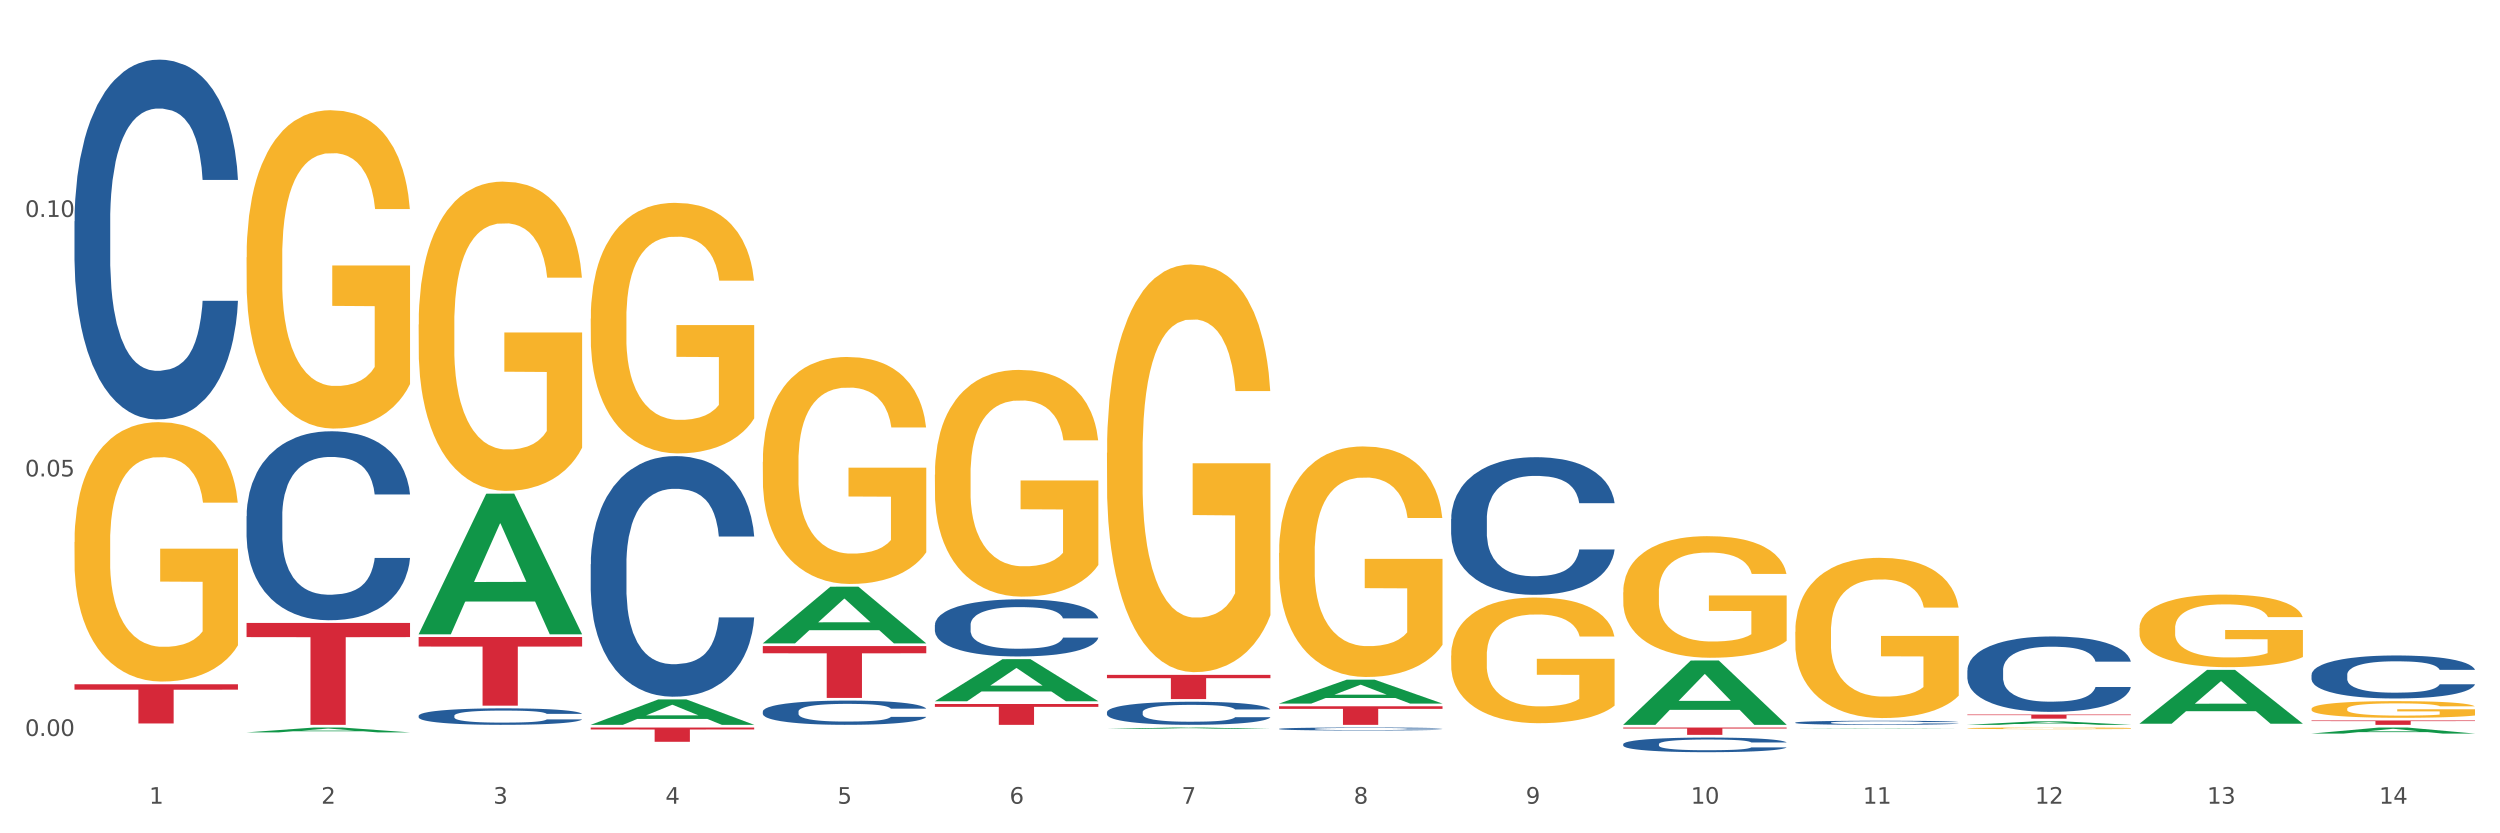 <?xml version="1.0" encoding="utf-8" standalone="no"?>
<!DOCTYPE svg PUBLIC "-//W3C//DTD SVG 1.1//EN"
  "http://www.w3.org/Graphics/SVG/1.1/DTD/svg11.dtd">
<svg xmlns:xlink="http://www.w3.org/1999/xlink" width="1080pt" height="360pt" viewBox="0 0 1080 360" xmlns="http://www.w3.org/2000/svg" version="1.1">
 <rect x="0" y="0" width="1080" height="360" fill="#333333" stroke="none"/>
 <defs>
  <style type="text/css">*{stroke-linejoin: round; stroke-linecap: butt}</style>
 </defs>
 <g id="figure_1">
  <g id="patch_1">
   <path d="M 0 360 
L 1080 360 
L 1080 0 
L 0 0 
z
" style="fill: #ffffff; stroke: #ffffff; stroke-linejoin: miter"/>
  </g>
  <g id="axes_1">
   <g id="matplotlib.axis_1">
    <g id="xtick_1">
     <g id="text_1">
      <!-- 1 -->
      <g style="fill: #4d4d4d" transform="translate(64.432 347.204) scale(0.096 -0.096)">
       <defs>
        <path id="DejaVuSans-31" d="M 794 531 
L 1825 531 
L 1825 4091 
L 703 3866 
L 703 4441 
L 1819 4666 
L 2450 4666 
L 2450 531 
L 3481 531 
L 3481 0 
L 794 0 
L 794 531 
z
" transform="scale(0.016)"/>
       </defs>
       <use xlink:href="#DejaVuSans-31"/>
      </g>
     </g>
    </g>
    <g id="xtick_2">
     <g id="text_2">
      <!-- 2 -->
      <g style="fill: #4d4d4d" transform="translate(138.771 347.204) scale(0.096 -0.096)">
       <defs>
        <path id="DejaVuSans-32" d="M 1228 531 
L 3431 531 
L 3431 0 
L 469 0 
L 469 531 
Q 828 903 1448 1529 
Q 2069 2156 2228 2338 
Q 2531 2678 2651 2914 
Q 2772 3150 2772 3378 
Q 2772 3750 2511 3984 
Q 2250 4219 1831 4219 
Q 1534 4219 1204 4116 
Q 875 4013 500 3803 
L 500 4441 
Q 881 4594 1212 4672 
Q 1544 4750 1819 4750 
Q 2544 4750 2975 4387 
Q 3406 4025 3406 3419 
Q 3406 3131 3298 2873 
Q 3191 2616 2906 2266 
Q 2828 2175 2409 1742 
Q 1991 1309 1228 531 
z
" transform="scale(0.016)"/>
       </defs>
       <use xlink:href="#DejaVuSans-32"/>
      </g>
     </g>
    </g>
    <g id="xtick_3">
     <g id="text_3">
      <!-- 3 -->
      <g style="fill: #4d4d4d" transform="translate(213.109 347.204) scale(0.096 -0.096)">
       <defs>
        <path id="DejaVuSans-33" d="M 2597 2516 
Q 3050 2419 3304 2112 
Q 3559 1806 3559 1356 
Q 3559 666 3084 287 
Q 2609 -91 1734 -91 
Q 1441 -91 1130 -33 
Q 819 25 488 141 
L 488 750 
Q 750 597 1062 519 
Q 1375 441 1716 441 
Q 2309 441 2620 675 
Q 2931 909 2931 1356 
Q 2931 1769 2642 2001 
Q 2353 2234 1838 2234 
L 1294 2234 
L 1294 2753 
L 1863 2753 
Q 2328 2753 2575 2939 
Q 2822 3125 2822 3475 
Q 2822 3834 2567 4026 
Q 2313 4219 1838 4219 
Q 1578 4219 1281 4162 
Q 984 4106 628 3988 
L 628 4550 
Q 988 4650 1302 4700 
Q 1616 4750 1894 4750 
Q 2613 4750 3031 4423 
Q 3450 4097 3450 3541 
Q 3450 3153 3228 2886 
Q 3006 2619 2597 2516 
z
" transform="scale(0.016)"/>
       </defs>
       <use xlink:href="#DejaVuSans-33"/>
      </g>
     </g>
    </g>
    <g id="xtick_4">
     <g id="text_4">
      <!-- 4 -->
      <g style="fill: #4d4d4d" transform="translate(287.448 347.204) scale(0.096 -0.096)">
       <defs>
        <path id="DejaVuSans-34" d="M 2419 4116 
L 825 1625 
L 2419 1625 
L 2419 4116 
z
M 2253 4666 
L 3047 4666 
L 3047 1625 
L 3713 1625 
L 3713 1100 
L 3047 1100 
L 3047 0 
L 2419 0 
L 2419 1100 
L 313 1100 
L 313 1709 
L 2253 4666 
z
" transform="scale(0.016)"/>
       </defs>
       <use xlink:href="#DejaVuSans-34"/>
      </g>
     </g>
    </g>
    <g id="xtick_5">
     <g id="text_5">
      <!-- 5 -->
      <g style="fill: #4d4d4d" transform="translate(361.787 347.204) scale(0.096 -0.096)">
       <defs>
        <path id="DejaVuSans-35" d="M 691 4666 
L 3169 4666 
L 3169 4134 
L 1269 4134 
L 1269 2991 
Q 1406 3038 1543 3061 
Q 1681 3084 1819 3084 
Q 2600 3084 3056 2656 
Q 3513 2228 3513 1497 
Q 3513 744 3044 326 
Q 2575 -91 1722 -91 
Q 1428 -91 1123 -41 
Q 819 9 494 109 
L 494 744 
Q 775 591 1075 516 
Q 1375 441 1709 441 
Q 2250 441 2565 725 
Q 2881 1009 2881 1497 
Q 2881 1984 2565 2268 
Q 2250 2553 1709 2553 
Q 1456 2553 1204 2497 
Q 953 2441 691 2322 
L 691 4666 
z
" transform="scale(0.016)"/>
       </defs>
       <use xlink:href="#DejaVuSans-35"/>
      </g>
     </g>
    </g>
    <g id="xtick_6">
     <g id="text_6">
      <!-- 6 -->
      <g style="fill: #4d4d4d" transform="translate(436.125 347.204) scale(0.096 -0.096)">
       <defs>
        <path id="DejaVuSans-36" d="M 2113 2584 
Q 1688 2584 1439 2293 
Q 1191 2003 1191 1497 
Q 1191 994 1439 701 
Q 1688 409 2113 409 
Q 2538 409 2786 701 
Q 3034 994 3034 1497 
Q 3034 2003 2786 2293 
Q 2538 2584 2113 2584 
z
M 3366 4563 
L 3366 3988 
Q 3128 4100 2886 4159 
Q 2644 4219 2406 4219 
Q 1781 4219 1451 3797 
Q 1122 3375 1075 2522 
Q 1259 2794 1537 2939 
Q 1816 3084 2150 3084 
Q 2853 3084 3261 2657 
Q 3669 2231 3669 1497 
Q 3669 778 3244 343 
Q 2819 -91 2113 -91 
Q 1303 -91 875 529 
Q 447 1150 447 2328 
Q 447 3434 972 4092 
Q 1497 4750 2381 4750 
Q 2619 4750 2861 4703 
Q 3103 4656 3366 4563 
z
" transform="scale(0.016)"/>
       </defs>
       <use xlink:href="#DejaVuSans-36"/>
      </g>
     </g>
    </g>
    <g id="xtick_7">
     <g id="text_7">
      <!-- 7 -->
      <g style="fill: #4d4d4d" transform="translate(510.464 347.204) scale(0.096 -0.096)">
       <defs>
        <path id="DejaVuSans-37" d="M 525 4666 
L 3525 4666 
L 3525 4397 
L 1831 0 
L 1172 0 
L 2766 4134 
L 525 4134 
L 525 4666 
z
" transform="scale(0.016)"/>
       </defs>
       <use xlink:href="#DejaVuSans-37"/>
      </g>
     </g>
    </g>
    <g id="xtick_8">
     <g id="text_8">
      <!-- 8 -->
      <g style="fill: #4d4d4d" transform="translate(584.803 347.204) scale(0.096 -0.096)">
       <defs>
        <path id="DejaVuSans-38" d="M 2034 2216 
Q 1584 2216 1326 1975 
Q 1069 1734 1069 1313 
Q 1069 891 1326 650 
Q 1584 409 2034 409 
Q 2484 409 2743 651 
Q 3003 894 3003 1313 
Q 3003 1734 2745 1975 
Q 2488 2216 2034 2216 
z
M 1403 2484 
Q 997 2584 770 2862 
Q 544 3141 544 3541 
Q 544 4100 942 4425 
Q 1341 4750 2034 4750 
Q 2731 4750 3128 4425 
Q 3525 4100 3525 3541 
Q 3525 3141 3298 2862 
Q 3072 2584 2669 2484 
Q 3125 2378 3379 2068 
Q 3634 1759 3634 1313 
Q 3634 634 3220 271 
Q 2806 -91 2034 -91 
Q 1263 -91 848 271 
Q 434 634 434 1313 
Q 434 1759 690 2068 
Q 947 2378 1403 2484 
z
M 1172 3481 
Q 1172 3119 1398 2916 
Q 1625 2713 2034 2713 
Q 2441 2713 2670 2916 
Q 2900 3119 2900 3481 
Q 2900 3844 2670 4047 
Q 2441 4250 2034 4250 
Q 1625 4250 1398 4047 
Q 1172 3844 1172 3481 
z
" transform="scale(0.016)"/>
       </defs>
       <use xlink:href="#DejaVuSans-38"/>
      </g>
     </g>
    </g>
    <g id="xtick_9">
     <g id="text_9">
      <!-- 9 -->
      <g style="fill: #4d4d4d" transform="translate(659.142 347.204) scale(0.096 -0.096)">
       <defs>
        <path id="DejaVuSans-39" d="M 703 97 
L 703 672 
Q 941 559 1184 500 
Q 1428 441 1663 441 
Q 2288 441 2617 861 
Q 2947 1281 2994 2138 
Q 2813 1869 2534 1725 
Q 2256 1581 1919 1581 
Q 1219 1581 811 2004 
Q 403 2428 403 3163 
Q 403 3881 828 4315 
Q 1253 4750 1959 4750 
Q 2769 4750 3195 4129 
Q 3622 3509 3622 2328 
Q 3622 1225 3098 567 
Q 2575 -91 1691 -91 
Q 1453 -91 1209 -44 
Q 966 3 703 97 
z
M 1959 2075 
Q 2384 2075 2632 2365 
Q 2881 2656 2881 3163 
Q 2881 3666 2632 3958 
Q 2384 4250 1959 4250 
Q 1534 4250 1286 3958 
Q 1038 3666 1038 3163 
Q 1038 2656 1286 2365 
Q 1534 2075 1959 2075 
z
" transform="scale(0.016)"/>
       </defs>
       <use xlink:href="#DejaVuSans-39"/>
      </g>
     </g>
    </g>
    <g id="xtick_10">
     <g id="text_10">
      <!-- 10 -->
      <g style="fill: #4d4d4d" transform="translate(730.426 347.204) scale(0.096 -0.096)">
       <defs>
        <path id="DejaVuSans-30" d="M 2034 4250 
Q 1547 4250 1301 3770 
Q 1056 3291 1056 2328 
Q 1056 1369 1301 889 
Q 1547 409 2034 409 
Q 2525 409 2770 889 
Q 3016 1369 3016 2328 
Q 3016 3291 2770 3770 
Q 2525 4250 2034 4250 
z
M 2034 4750 
Q 2819 4750 3233 4129 
Q 3647 3509 3647 2328 
Q 3647 1150 3233 529 
Q 2819 -91 2034 -91 
Q 1250 -91 836 529 
Q 422 1150 422 2328 
Q 422 3509 836 4129 
Q 1250 4750 2034 4750 
z
" transform="scale(0.016)"/>
       </defs>
       <use xlink:href="#DejaVuSans-31"/>
       <use xlink:href="#DejaVuSans-30" transform="translate(63.623 0)"/>
      </g>
     </g>
    </g>
    <g id="xtick_11">
     <g id="text_11">
      <!-- 11 -->
      <g style="fill: #4d4d4d" transform="translate(804.765 347.204) scale(0.096 -0.096)">
       <use xlink:href="#DejaVuSans-31"/>
       <use xlink:href="#DejaVuSans-31" transform="translate(63.623 0)"/>
      </g>
     </g>
    </g>
    <g id="xtick_12">
     <g id="text_12">
      <!-- 12 -->
      <g style="fill: #4d4d4d" transform="translate(879.104 347.204) scale(0.096 -0.096)">
       <use xlink:href="#DejaVuSans-31"/>
       <use xlink:href="#DejaVuSans-32" transform="translate(63.623 0)"/>
      </g>
     </g>
    </g>
    <g id="xtick_13">
     <g id="text_13">
      <!-- 13 -->
      <g style="fill: #4d4d4d" transform="translate(953.442 347.204) scale(0.096 -0.096)">
       <use xlink:href="#DejaVuSans-31"/>
       <use xlink:href="#DejaVuSans-33" transform="translate(63.623 0)"/>
      </g>
     </g>
    </g>
    <g id="xtick_14">
     <g id="text_14">
      <!-- 14 -->
      <g style="fill: #4d4d4d" transform="translate(1027.781 347.204) scale(0.096 -0.096)">
       <use xlink:href="#DejaVuSans-31"/>
       <use xlink:href="#DejaVuSans-34" transform="translate(63.623 0)"/>
      </g>
     </g>
    </g>
    <g id="xtick_15"/>
    <g id="xtick_16"/>
    <g id="xtick_17"/>
    <g id="xtick_18"/>
    <g id="xtick_19"/>
    <g id="xtick_20"/>
    <g id="xtick_21"/>
    <g id="xtick_22"/>
    <g id="xtick_23"/>
    <g id="xtick_24"/>
    <g id="xtick_25"/>
    <g id="xtick_26"/>
    <g id="xtick_27"/>
   </g>
   <g id="matplotlib.axis_2">
    <g id="ytick_1">
     <g id="text_15">
      <!-- 0.00 -->
      <g style="fill: #4d4d4d" transform="translate(10.8 317.93) scale(0.096 -0.096)">
       <defs>
        <path id="DejaVuSans-2e" d="M 684 794 
L 1344 794 
L 1344 0 
L 684 0 
L 684 794 
z
" transform="scale(0.016)"/>
       </defs>
       <use xlink:href="#DejaVuSans-30"/>
       <use xlink:href="#DejaVuSans-2e" transform="translate(63.623 0)"/>
       <use xlink:href="#DejaVuSans-30" transform="translate(95.41 0)"/>
       <use xlink:href="#DejaVuSans-30" transform="translate(159.033 0)"/>
      </g>
     </g>
    </g>
    <g id="ytick_2">
     <g id="text_16">
      <!-- 0.05 -->
      <g style="fill: #4d4d4d" transform="translate(10.8 205.823) scale(0.096 -0.096)">
       <use xlink:href="#DejaVuSans-30"/>
       <use xlink:href="#DejaVuSans-2e" transform="translate(63.623 0)"/>
       <use xlink:href="#DejaVuSans-30" transform="translate(95.41 0)"/>
       <use xlink:href="#DejaVuSans-35" transform="translate(159.033 0)"/>
      </g>
     </g>
    </g>
    <g id="ytick_3">
     <g id="text_17">
      <!-- 0.10 -->
      <g style="fill: #4d4d4d" transform="translate(10.8 93.716) scale(0.096 -0.096)">
       <use xlink:href="#DejaVuSans-30"/>
       <use xlink:href="#DejaVuSans-2e" transform="translate(63.623 0)"/>
       <use xlink:href="#DejaVuSans-31" transform="translate(95.41 0)"/>
       <use xlink:href="#DejaVuSans-30" transform="translate(159.033 0)"/>
      </g>
     </g>
    </g>
    <g id="ytick_4"/>
    <g id="ytick_5"/>
    <g id="ytick_6"/>
   </g>
   <g id="PolyCollection_1">
    <path d="M 106.514 316.388 
L 106.587 316.386 
L 135.709 314.285 
L 147.795 314.283 
L 177.135 316.392 
L 163.157 316.392 
L 156.823 315.901 
L 126.754 315.901 
L 126.535 315.909 
L 120.42 316.392 
L 106.514 316.392 
L 106.514 316.388 
L 130.54 315.608 
L 153.037 315.606 
L 141.897 314.733 
L 141.752 314.729 
L 141.606 314.735 
L 130.467 315.606 
L 130.54 315.608 
L 106.514 316.388 
z
" clip-path="url(#p38d4b93b6e)" style="fill: #109648"/>
    <path d="M 329.53 307.36 
L 329.613 307.351 
L 329.613 307.083 
L 329.864 306.719 
L 330.782 306.049 
L 331.951 305.542 
L 333.954 304.949 
L 335.039 304.701 
L 336.458 304.423 
L 339.38 303.973 
L 342.719 303.591 
L 345.057 303.38 
L 346.81 303.246 
L 350.733 303.007 
L 352.987 302.902 
L 355.324 302.816 
L 357.328 302.758 
L 360.667 302.691 
L 363.338 302.663 
L 366.427 302.653 
L 369.015 302.663 
L 372.437 302.701 
L 377.446 302.816 
L 379.366 302.883 
L 381.954 302.998 
L 384.625 303.151 
L 386.795 303.304 
L 389.3 303.524 
L 391.887 303.811 
L 394.392 304.174 
L 396.145 304.509 
L 397.564 304.863 
L 398.816 305.294 
L 399.734 305.762 
L 400.152 306.155 
L 384.875 306.155 
L 384.458 305.801 
L 383.623 305.418 
L 382.788 305.16 
L 381.87 304.949 
L 380.451 304.71 
L 379.199 304.557 
L 377.112 304.375 
L 375.192 304.26 
L 373.606 304.193 
L 371.686 304.136 
L 367.595 304.079 
L 364.674 304.079 
L 362.837 304.098 
L 360.583 304.146 
L 358.663 304.213 
L 356.41 304.327 
L 354.656 304.452 
L 352.903 304.614 
L 351.902 304.729 
L 350.399 304.94 
L 349.397 305.112 
L 348.062 305.408 
L 347.31 305.619 
L 345.975 306.164 
L 345.391 306.566 
L 345.14 306.844 
L 344.973 307.15 
L 344.973 308.642 
L 345.474 309.312 
L 345.891 309.599 
L 346.559 309.924 
L 347.811 310.345 
L 349.648 310.756 
L 351.568 311.053 
L 353.154 311.235 
L 354.656 311.369 
L 356.159 311.474 
L 357.996 311.57 
L 359.498 311.627 
L 361.752 311.684 
L 364.423 311.713 
L 366.51 311.713 
L 370.768 311.665 
L 372.688 311.617 
L 374.524 311.55 
L 376.528 311.445 
L 378.114 311.33 
L 379.032 311.244 
L 380.534 311.063 
L 381.703 310.871 
L 382.705 310.651 
L 383.373 310.46 
L 384.124 310.173 
L 384.708 309.848 
L 384.875 309.675 
L 400.152 309.675 
L 399.818 310.02 
L 399.233 310.355 
L 398.065 310.804 
L 397.146 311.063 
L 395.727 311.378 
L 394.225 311.646 
L 392.138 311.943 
L 390.218 312.163 
L 388.214 312.354 
L 386.044 312.526 
L 382.121 312.765 
L 380.701 312.832 
L 377.696 312.947 
L 375.359 313.014 
L 371.936 313.081 
L 368.43 313.119 
L 364.757 313.129 
L 361.502 313.11 
L 357.912 313.053 
L 355.658 312.995 
L 353.154 312.909 
L 350.232 312.775 
L 347.477 312.612 
L 344.89 312.421 
L 342.469 312.201 
L 340.215 311.952 
L 337.293 311.541 
L 335.123 311.139 
L 333.537 310.766 
L 332.452 310.45 
L 331.366 310.048 
L 330.782 309.771 
L 329.864 309.101 
L 329.53 308.479 
L 329.53 307.36 
z
" clip-path="url(#p38d4b93b6e)" style="fill: #255c99"/>
    <path d="M 255.191 243.738 
L 255.275 243.643 
L 255.275 240.985 
L 255.525 237.378 
L 256.443 230.732 
L 257.612 225.701 
L 259.615 219.815 
L 260.701 217.347 
L 262.12 214.594 
L 265.041 210.132 
L 268.381 206.335 
L 270.718 204.247 
L 272.471 202.918 
L 276.394 200.544 
L 278.648 199.5 
L 280.986 198.646 
L 282.989 198.076 
L 286.328 197.412 
L 288.999 197.127 
L 292.088 197.032 
L 294.676 197.127 
L 298.098 197.507 
L 303.107 198.646 
L 305.027 199.31 
L 307.615 200.45 
L 310.286 201.968 
L 312.457 203.487 
L 314.961 205.671 
L 317.549 208.519 
L 320.053 212.126 
L 321.806 215.449 
L 323.225 218.961 
L 324.477 223.233 
L 325.396 227.884 
L 325.813 231.777 
L 310.537 231.777 
L 310.119 228.264 
L 309.284 224.467 
L 308.45 221.904 
L 307.531 219.815 
L 306.112 217.442 
L 304.86 215.923 
L 302.773 214.12 
L 300.853 212.98 
L 299.267 212.316 
L 297.347 211.746 
L 293.257 211.177 
L 290.335 211.177 
L 288.499 211.367 
L 286.245 211.841 
L 284.325 212.506 
L 282.071 213.645 
L 280.318 214.879 
L 278.565 216.493 
L 277.563 217.632 
L 276.06 219.72 
L 275.059 221.429 
L 273.723 224.372 
L 272.972 226.461 
L 271.636 231.872 
L 271.052 235.859 
L 270.801 238.612 
L 270.634 241.649 
L 270.634 256.459 
L 271.135 263.104 
L 271.553 265.952 
L 272.22 269.179 
L 273.473 273.356 
L 275.309 277.438 
L 277.229 280.381 
L 278.815 282.185 
L 280.318 283.514 
L 281.82 284.558 
L 283.657 285.507 
L 285.159 286.077 
L 287.413 286.647 
L 290.085 286.931 
L 292.172 286.931 
L 296.429 286.457 
L 298.349 285.982 
L 300.185 285.318 
L 302.189 284.273 
L 303.775 283.134 
L 304.693 282.28 
L 306.196 280.476 
L 307.364 278.577 
L 308.366 276.394 
L 309.034 274.495 
L 309.785 271.648 
L 310.37 268.42 
L 310.537 266.711 
L 325.813 266.711 
L 325.479 270.129 
L 324.895 273.451 
L 323.726 277.913 
L 322.808 280.476 
L 321.389 283.609 
L 319.886 286.267 
L 317.799 289.21 
L 315.879 291.393 
L 313.876 293.292 
L 311.705 295 
L 307.782 297.374 
L 306.363 298.038 
L 303.358 299.177 
L 301.02 299.842 
L 297.598 300.506 
L 294.092 300.886 
L 290.419 300.981 
L 287.163 300.791 
L 283.573 300.222 
L 281.32 299.652 
L 278.815 298.798 
L 275.893 297.469 
L 273.139 295.855 
L 270.551 293.956 
L 268.13 291.773 
L 265.876 289.305 
L 262.955 285.223 
L 260.784 281.236 
L 259.198 277.533 
L 258.113 274.401 
L 257.028 270.413 
L 256.443 267.66 
L 255.525 261.015 
L 255.191 254.845 
L 255.191 243.738 
z
" clip-path="url(#p38d4b93b6e)" style="fill: #255c99"/>
    <path d="M 180.852 309.205 
L 180.936 309.198 
L 180.936 309.016 
L 181.186 308.769 
L 182.105 308.313 
L 183.273 307.968 
L 185.277 307.565 
L 186.362 307.396 
L 187.781 307.207 
L 190.703 306.901 
L 194.042 306.641 
L 196.379 306.497 
L 198.132 306.406 
L 202.056 306.244 
L 204.31 306.172 
L 206.647 306.114 
L 208.65 306.074 
L 211.989 306.029 
L 214.661 306.009 
L 217.749 306.003 
L 220.337 306.009 
L 223.76 306.035 
L 228.768 306.114 
L 230.688 306.159 
L 233.276 306.237 
L 235.947 306.341 
L 238.118 306.445 
L 240.622 306.595 
L 243.21 306.79 
L 245.714 307.038 
L 247.467 307.265 
L 248.886 307.506 
L 250.139 307.799 
L 251.057 308.118 
L 251.474 308.385 
L 236.198 308.385 
L 235.78 308.144 
L 234.946 307.884 
L 234.111 307.708 
L 233.193 307.565 
L 231.774 307.402 
L 230.521 307.298 
L 228.434 307.174 
L 226.514 307.096 
L 224.928 307.051 
L 223.008 307.012 
L 218.918 306.973 
L 215.996 306.973 
L 214.16 306.986 
L 211.906 307.018 
L 209.986 307.064 
L 207.732 307.142 
L 205.979 307.226 
L 204.226 307.337 
L 203.224 307.415 
L 201.722 307.558 
L 200.72 307.675 
L 199.384 307.877 
L 198.633 308.02 
L 197.297 308.391 
L 196.713 308.665 
L 196.463 308.853 
L 196.296 309.062 
L 196.296 310.077 
L 196.797 310.532 
L 197.214 310.728 
L 197.882 310.949 
L 199.134 311.235 
L 200.97 311.515 
L 202.89 311.717 
L 204.476 311.84 
L 205.979 311.932 
L 207.482 312.003 
L 209.318 312.068 
L 210.821 312.107 
L 213.075 312.146 
L 215.746 312.166 
L 217.833 312.166 
L 222.09 312.133 
L 224.01 312.101 
L 225.847 312.055 
L 227.85 311.984 
L 229.436 311.906 
L 230.354 311.847 
L 231.857 311.723 
L 233.026 311.593 
L 234.027 311.443 
L 234.695 311.313 
L 235.447 311.118 
L 236.031 310.897 
L 236.198 310.78 
L 251.474 310.78 
L 251.14 311.014 
L 250.556 311.242 
L 249.387 311.548 
L 248.469 311.723 
L 247.05 311.938 
L 245.547 312.12 
L 243.46 312.322 
L 241.54 312.472 
L 239.537 312.602 
L 237.367 312.719 
L 233.443 312.882 
L 232.024 312.927 
L 229.019 313.005 
L 226.681 313.051 
L 223.259 313.096 
L 219.753 313.123 
L 216.08 313.129 
L 212.824 313.116 
L 209.235 313.077 
L 206.981 313.038 
L 204.476 312.979 
L 201.555 312.888 
L 198.8 312.778 
L 196.212 312.647 
L 193.791 312.498 
L 191.538 312.329 
L 188.616 312.049 
L 186.445 311.775 
L 184.859 311.522 
L 183.774 311.307 
L 182.689 311.033 
L 182.105 310.845 
L 181.186 310.389 
L 180.852 309.966 
L 180.852 309.205 
z
" clip-path="url(#p38d4b93b6e)" style="fill: #255c99"/>
    <path d="M 106.514 222.99 
L 106.597 222.915 
L 106.597 220.828 
L 106.848 217.994 
L 107.766 212.775 
L 108.935 208.823 
L 110.938 204.2 
L 112.023 202.261 
L 113.442 200.099 
L 116.364 196.594 
L 119.703 193.612 
L 122.04 191.971 
L 123.794 190.927 
L 127.717 189.063 
L 129.971 188.243 
L 132.308 187.572 
L 134.312 187.125 
L 137.651 186.603 
L 140.322 186.379 
L 143.411 186.304 
L 145.998 186.379 
L 149.421 186.677 
L 154.43 187.572 
L 156.35 188.094 
L 158.937 188.989 
L 161.609 190.182 
L 163.779 191.375 
L 166.283 193.09 
L 168.871 195.327 
L 171.376 198.16 
L 173.129 200.77 
L 174.548 203.529 
L 175.8 206.884 
L 176.718 210.538 
L 177.135 213.595 
L 161.859 213.595 
L 161.442 210.836 
L 160.607 207.853 
L 159.772 205.84 
L 158.854 204.2 
L 157.435 202.336 
L 156.183 201.143 
L 154.096 199.726 
L 152.176 198.831 
L 150.59 198.309 
L 148.67 197.862 
L 144.579 197.415 
L 141.658 197.415 
L 139.821 197.564 
L 137.567 197.936 
L 135.647 198.458 
L 133.393 199.353 
L 131.64 200.323 
L 129.887 201.59 
L 128.886 202.485 
L 127.383 204.125 
L 126.381 205.467 
L 125.046 207.779 
L 124.294 209.419 
L 122.959 213.669 
L 122.374 216.801 
L 122.124 218.963 
L 121.957 221.35 
L 121.957 232.981 
L 122.458 238.201 
L 122.875 240.438 
L 123.543 242.973 
L 124.795 246.254 
L 126.632 249.46 
L 128.552 251.772 
L 130.138 253.188 
L 131.64 254.232 
L 133.143 255.052 
L 134.979 255.798 
L 136.482 256.245 
L 138.736 256.693 
L 141.407 256.917 
L 143.494 256.917 
L 147.751 256.544 
L 149.671 256.171 
L 151.508 255.649 
L 153.511 254.829 
L 155.097 253.934 
L 156.016 253.263 
L 157.518 251.846 
L 158.687 250.355 
L 159.689 248.64 
L 160.357 247.149 
L 161.108 244.912 
L 161.692 242.377 
L 161.859 241.034 
L 177.135 241.034 
L 176.802 243.719 
L 176.217 246.328 
L 175.049 249.833 
L 174.13 251.846 
L 172.711 254.307 
L 171.209 256.395 
L 169.122 258.706 
L 167.202 260.421 
L 165.198 261.912 
L 163.028 263.254 
L 159.104 265.119 
L 157.685 265.64 
L 154.68 266.535 
L 152.343 267.057 
L 148.92 267.579 
L 145.414 267.877 
L 141.741 267.952 
L 138.486 267.803 
L 134.896 267.355 
L 132.642 266.908 
L 130.138 266.237 
L 127.216 265.193 
L 124.461 263.926 
L 121.874 262.434 
L 119.453 260.719 
L 117.199 258.781 
L 114.277 255.574 
L 112.107 252.443 
L 110.521 249.535 
L 109.435 247.074 
L 108.35 243.942 
L 107.766 241.78 
L 106.848 236.561 
L 106.514 231.714 
L 106.514 222.99 
z
" clip-path="url(#p38d4b93b6e)" style="fill: #255c99"/>
    <path d="M 32.175 95.605 
L 32.258 95.463 
L 32.258 91.488 
L 32.509 86.093 
L 33.427 76.156 
L 34.596 68.632 
L 36.599 59.83 
L 37.684 56.139 
L 39.104 52.023 
L 42.025 45.35 
L 45.364 39.672 
L 47.702 36.549 
L 49.455 34.561 
L 53.378 31.012 
L 55.632 29.451 
L 57.969 28.173 
L 59.973 27.321 
L 63.312 26.327 
L 65.983 25.901 
L 69.072 25.759 
L 71.66 25.901 
L 75.082 26.469 
L 80.091 28.173 
L 82.011 29.167 
L 84.599 30.87 
L 87.27 33.142 
L 89.44 35.413 
L 91.945 38.678 
L 94.533 42.937 
L 97.037 48.331 
L 98.79 53.3 
L 100.209 58.553 
L 101.461 64.941 
L 102.379 71.897 
L 102.797 77.718 
L 87.52 77.718 
L 87.103 72.465 
L 86.268 66.787 
L 85.434 62.954 
L 84.515 59.83 
L 83.096 56.281 
L 81.844 54.01 
L 79.757 51.313 
L 77.837 49.609 
L 76.251 48.615 
L 74.331 47.764 
L 70.241 46.912 
L 67.319 46.912 
L 65.482 47.196 
L 63.229 47.906 
L 61.309 48.899 
L 59.055 50.603 
L 57.302 52.448 
L 55.549 54.862 
L 54.547 56.565 
L 53.044 59.688 
L 52.043 62.244 
L 50.707 66.645 
L 49.956 69.768 
L 48.62 77.86 
L 48.036 83.822 
L 47.785 87.939 
L 47.618 92.482 
L 47.618 114.628 
L 48.119 124.565 
L 48.537 128.824 
L 49.204 133.651 
L 50.457 139.897 
L 52.293 146.002 
L 54.213 150.402 
L 55.799 153.1 
L 57.302 155.087 
L 58.804 156.649 
L 60.641 158.068 
L 62.143 158.92 
L 64.397 159.772 
L 67.069 160.198 
L 69.155 160.198 
L 73.413 159.488 
L 75.333 158.778 
L 77.169 157.784 
L 79.173 156.223 
L 80.759 154.519 
L 81.677 153.242 
L 83.18 150.544 
L 84.348 147.705 
L 85.35 144.44 
L 86.018 141.601 
L 86.769 137.342 
L 87.353 132.515 
L 87.52 129.96 
L 102.797 129.96 
L 102.463 135.07 
L 101.879 140.039 
L 100.71 146.711 
L 99.792 150.544 
L 98.372 155.229 
L 96.87 159.204 
L 94.783 163.605 
L 92.863 166.87 
L 90.86 169.709 
L 88.689 172.265 
L 84.766 175.814 
L 83.347 176.807 
L 80.341 178.511 
L 78.004 179.505 
L 74.581 180.498 
L 71.075 181.066 
L 67.402 181.208 
L 64.147 180.924 
L 60.557 180.072 
L 58.303 179.221 
L 55.799 177.943 
L 52.877 175.956 
L 50.123 173.542 
L 47.535 170.703 
L 45.114 167.438 
L 42.86 163.747 
L 39.938 157.642 
L 37.768 151.68 
L 36.182 146.143 
L 35.097 141.459 
L 34.011 135.496 
L 33.427 131.379 
L 32.509 121.442 
L 32.175 112.215 
L 32.175 95.605 
z
" clip-path="url(#p38d4b93b6e)" style="fill: #255c99"/>
    <path d="M 32.175 234.152 
L 32.258 234.049 
L 32.258 230.365 
L 32.425 227.192 
L 33.259 219.516 
L 34.51 213.17 
L 35.427 209.792 
L 36.344 207.029 
L 37.428 204.265 
L 38.762 201.399 
L 41.18 197.203 
L 42.681 195.054 
L 44.515 192.802 
L 47.85 189.527 
L 50.268 187.684 
L 52.77 186.149 
L 56.855 184.307 
L 59.523 183.488 
L 62.358 182.874 
L 65.777 182.465 
L 68.361 182.362 
L 74.031 182.669 
L 78.867 183.59 
L 81.202 184.307 
L 84.203 185.535 
L 85.788 186.354 
L 88.372 187.992 
L 91.04 190.141 
L 92.875 191.983 
L 95.626 195.463 
L 97.711 198.943 
L 99.628 203.242 
L 100.629 206.21 
L 101.379 208.973 
L 102.046 212.146 
L 102.713 217.161 
L 87.705 217.161 
L 87.122 213.579 
L 86.204 210.202 
L 84.87 206.926 
L 83.703 204.879 
L 81.702 202.321 
L 79.868 200.683 
L 77.95 199.455 
L 75.615 198.431 
L 73.781 197.92 
L 71.196 197.51 
L 66.11 197.612 
L 62.692 198.431 
L 60.357 199.455 
L 58.856 200.376 
L 57.522 201.399 
L 56.021 202.832 
L 54.27 204.982 
L 53.02 206.926 
L 51.769 209.383 
L 50.768 211.839 
L 49.851 214.705 
L 49.101 217.776 
L 48.517 220.948 
L 48.017 224.838 
L 47.6 231.286 
L 47.6 245.308 
L 47.767 248.481 
L 48.184 252.677 
L 48.684 255.85 
L 49.518 259.637 
L 50.268 262.196 
L 51.686 265.88 
L 53.27 268.951 
L 54.52 270.895 
L 55.771 272.533 
L 57.939 274.785 
L 60.357 276.627 
L 62.441 277.753 
L 65.276 278.776 
L 67.194 279.186 
L 68.862 279.391 
L 72.947 279.391 
L 75.865 279.084 
L 79.117 278.367 
L 81.619 277.446 
L 83.703 276.32 
L 86.038 274.478 
L 87.538 272.738 
L 87.538 251.347 
L 69.195 251.244 
L 69.195 237.017 
L 102.797 237.017 
L 102.797 278.776 
L 101.379 280.926 
L 99.795 282.871 
L 98.128 284.61 
L 95.626 286.76 
L 92.625 288.807 
L 89.956 290.24 
L 87.122 291.468 
L 83.786 292.594 
L 79.451 293.617 
L 76.783 294.027 
L 73.447 294.334 
L 69.529 294.436 
L 66.11 294.231 
L 62.775 293.72 
L 59.273 292.799 
L 55.855 291.468 
L 53.27 290.137 
L 50.685 288.5 
L 47.934 286.35 
L 45.766 284.303 
L 44.098 282.461 
L 42.264 280.107 
L 40.263 277.037 
L 38.762 274.273 
L 37.428 271.407 
L 36.01 267.723 
L 35.01 264.55 
L 34.009 260.558 
L 33.426 257.59 
L 32.759 252.984 
L 32.258 246.536 
L 32.175 234.152 
z
" clip-path="url(#p38d4b93b6e)" style="fill: #f7b32b"/>
    <path d="M 32.175 295.59 
L 102.797 295.59 
L 102.797 297.947 
L 75.017 297.962 
L 75.017 312.546 
L 59.788 312.546 
L 59.788 297.962 
L 32.175 297.947 
L 32.175 295.606 
L 32.175 295.59 
z
" clip-path="url(#p38d4b93b6e)" style="fill: #d62839"/>
    <path d="M 106.514 269.106 
L 177.135 269.106 
L 177.135 275.224 
L 149.355 275.265 
L 149.355 313.129 
L 134.126 313.129 
L 134.126 275.265 
L 106.514 275.224 
L 106.514 269.147 
L 106.514 269.106 
z
" clip-path="url(#p38d4b93b6e)" style="fill: #d62839"/>
    <path d="M 180.852 275.189 
L 251.474 275.189 
L 251.474 279.311 
L 223.694 279.339 
L 223.694 304.849 
L 208.465 304.849 
L 208.465 279.339 
L 180.852 279.311 
L 180.852 275.217 
L 180.852 275.189 
z
" clip-path="url(#p38d4b93b6e)" style="fill: #d62839"/>
    <path d="M 255.191 314.283 
L 325.813 314.283 
L 325.813 315.139 
L 298.033 315.145 
L 298.033 320.444 
L 282.804 320.444 
L 282.804 315.145 
L 255.191 315.139 
L 255.191 314.289 
L 255.191 314.283 
z
" clip-path="url(#p38d4b93b6e)" style="fill: #d62839"/>
    <path d="M 180.852 140.195 
L 180.936 140.073 
L 180.936 135.68 
L 181.103 131.897 
L 181.936 122.745 
L 183.187 115.179 
L 184.104 111.153 
L 185.021 107.858 
L 186.105 104.563 
L 187.439 101.146 
L 189.857 96.143 
L 191.358 93.581 
L 193.192 90.896 
L 196.528 86.991 
L 198.946 84.795 
L 201.447 82.964 
L 205.533 80.768 
L 208.201 79.792 
L 211.036 79.059 
L 214.454 78.571 
L 217.039 78.449 
L 222.709 78.815 
L 227.545 79.914 
L 229.879 80.768 
L 232.881 82.232 
L 234.465 83.208 
L 237.05 85.161 
L 239.718 87.723 
L 241.552 89.92 
L 244.304 94.069 
L 246.388 98.218 
L 248.306 103.343 
L 249.306 106.882 
L 250.057 110.176 
L 250.724 113.959 
L 251.391 119.939 
L 236.383 119.939 
L 235.799 115.668 
L 234.882 111.641 
L 233.548 107.736 
L 232.38 105.295 
L 230.379 102.245 
L 228.545 100.292 
L 226.627 98.828 
L 224.293 97.608 
L 222.458 96.997 
L 219.874 96.509 
L 214.788 96.631 
L 211.369 97.608 
L 209.034 98.828 
L 207.534 99.926 
L 206.2 101.146 
L 204.699 102.855 
L 202.948 105.417 
L 201.697 107.736 
L 200.446 110.664 
L 199.446 113.593 
L 198.529 117.01 
L 197.778 120.671 
L 197.195 124.454 
L 196.694 129.091 
L 196.277 136.778 
L 196.277 153.496 
L 196.444 157.279 
L 196.861 162.282 
L 197.361 166.065 
L 198.195 170.58 
L 198.946 173.63 
L 200.363 178.023 
L 201.947 181.684 
L 203.198 184.003 
L 204.449 185.955 
L 206.616 188.64 
L 209.034 190.836 
L 211.119 192.178 
L 213.954 193.399 
L 215.871 193.887 
L 217.539 194.131 
L 221.625 194.131 
L 224.543 193.765 
L 227.795 192.911 
L 230.296 191.812 
L 232.38 190.47 
L 234.715 188.274 
L 236.216 186.199 
L 236.216 160.696 
L 217.873 160.574 
L 217.873 143.612 
L 251.474 143.612 
L 251.474 193.399 
L 250.057 195.961 
L 248.473 198.28 
L 246.805 200.354 
L 244.304 202.917 
L 241.302 205.357 
L 238.634 207.066 
L 235.799 208.53 
L 232.464 209.872 
L 228.128 211.093 
L 225.46 211.581 
L 222.125 211.947 
L 218.206 212.069 
L 214.788 211.825 
L 211.452 211.215 
L 207.951 210.116 
L 204.532 208.53 
L 201.947 206.944 
L 199.362 204.991 
L 196.611 202.429 
L 194.443 199.988 
L 192.776 197.792 
L 190.941 194.985 
L 188.94 191.324 
L 187.439 188.03 
L 186.105 184.613 
L 184.688 180.22 
L 183.687 176.437 
L 182.687 171.678 
L 182.103 168.139 
L 181.436 162.648 
L 180.936 154.96 
L 180.852 140.195 
z
" clip-path="url(#p38d4b93b6e)" style="fill: #f7b32b"/>
    <path d="M 403.869 304.115 
L 474.49 304.115 
L 474.49 305.368 
L 446.71 305.376 
L 446.71 313.129 
L 431.481 313.129 
L 431.481 305.376 
L 403.869 305.368 
L 403.869 304.124 
L 403.869 304.115 
z
" clip-path="url(#p38d4b93b6e)" style="fill: #d62839"/>
    <path d="M 478.207 291.532 
L 548.829 291.532 
L 548.829 292.987 
L 521.049 292.996 
L 521.049 301.997 
L 505.82 301.997 
L 505.82 292.996 
L 478.207 292.987 
L 478.207 291.542 
L 478.207 291.532 
z
" clip-path="url(#p38d4b93b6e)" style="fill: #d62839"/>
    <path d="M 403.869 269.999 
L 403.952 269.977 
L 403.952 269.346 
L 404.202 268.489 
L 405.121 266.911 
L 406.289 265.717 
L 408.293 264.319 
L 409.378 263.733 
L 410.797 263.079 
L 413.719 262.02 
L 417.058 261.118 
L 419.395 260.623 
L 421.148 260.307 
L 425.072 259.743 
L 427.326 259.496 
L 429.663 259.293 
L 431.666 259.157 
L 435.006 259 
L 437.677 258.932 
L 440.766 258.909 
L 443.353 258.932 
L 446.776 259.022 
L 451.785 259.293 
L 453.704 259.45 
L 456.292 259.721 
L 458.964 260.082 
L 461.134 260.442 
L 463.638 260.961 
L 466.226 261.637 
L 468.73 262.493 
L 470.483 263.282 
L 471.903 264.116 
L 473.155 265.131 
L 474.073 266.235 
L 474.49 267.159 
L 459.214 267.159 
L 458.797 266.325 
L 457.962 265.424 
L 457.127 264.815 
L 456.209 264.319 
L 454.79 263.756 
L 453.538 263.395 
L 451.451 262.967 
L 449.531 262.696 
L 447.945 262.538 
L 446.025 262.403 
L 441.934 262.268 
L 439.012 262.268 
L 437.176 262.313 
L 434.922 262.426 
L 433.002 262.584 
L 430.748 262.854 
L 428.995 263.147 
L 427.242 263.53 
L 426.24 263.801 
L 424.738 264.297 
L 423.736 264.702 
L 422.401 265.401 
L 421.649 265.897 
L 420.314 267.182 
L 419.729 268.129 
L 419.479 268.782 
L 419.312 269.503 
L 419.312 273.02 
L 419.813 274.598 
L 420.23 275.274 
L 420.898 276.04 
L 422.15 277.032 
L 423.987 278.001 
L 425.907 278.7 
L 427.493 279.128 
L 428.995 279.444 
L 430.498 279.692 
L 432.334 279.917 
L 433.837 280.052 
L 436.091 280.188 
L 438.762 280.255 
L 440.849 280.255 
L 445.106 280.143 
L 447.026 280.03 
L 448.863 279.872 
L 450.866 279.624 
L 452.452 279.354 
L 453.371 279.151 
L 454.873 278.722 
L 456.042 278.272 
L 457.044 277.753 
L 457.711 277.302 
L 458.463 276.626 
L 459.047 275.86 
L 459.214 275.454 
L 474.49 275.454 
L 474.156 276.266 
L 473.572 277.054 
L 472.403 278.114 
L 471.485 278.722 
L 470.066 279.466 
L 468.563 280.097 
L 466.477 280.796 
L 464.557 281.315 
L 462.553 281.765 
L 460.383 282.171 
L 456.459 282.735 
L 455.04 282.892 
L 452.035 283.163 
L 449.698 283.321 
L 446.275 283.479 
L 442.769 283.569 
L 439.096 283.591 
L 435.84 283.546 
L 432.251 283.411 
L 429.997 283.276 
L 427.493 283.073 
L 424.571 282.757 
L 421.816 282.374 
L 419.228 281.923 
L 416.808 281.405 
L 414.554 280.819 
L 411.632 279.85 
L 409.462 278.903 
L 407.875 278.024 
L 406.79 277.28 
L 405.705 276.333 
L 405.121 275.68 
L 404.202 274.102 
L 403.869 272.637 
L 403.869 269.999 
z
" clip-path="url(#p38d4b93b6e)" style="fill: #255c99"/>
    <path d="M 552.546 305.108 
L 623.168 305.108 
L 623.168 306.223 
L 595.388 306.231 
L 595.388 313.129 
L 580.159 313.129 
L 580.159 306.231 
L 552.546 306.223 
L 552.546 305.116 
L 552.546 305.108 
z
" clip-path="url(#p38d4b93b6e)" style="fill: #d62839"/>
    <path d="M 849.901 308.68 
L 920.523 308.68 
L 920.523 308.927 
L 892.742 308.929 
L 892.742 310.458 
L 877.514 310.458 
L 877.514 308.929 
L 849.901 308.927 
L 849.901 308.682 
L 849.901 308.68 
z
" clip-path="url(#p38d4b93b6e)" style="fill: #d62839"/>
    <path d="M 998.578 311.254 
L 1069.2 311.254 
L 1069.2 311.515 
L 1041.42 311.517 
L 1041.42 313.129 
L 1026.191 313.129 
L 1026.191 311.517 
L 998.578 311.515 
L 998.578 311.256 
L 998.578 311.254 
z
" clip-path="url(#p38d4b93b6e)" style="fill: #d62839"/>
    <path d="M 998.578 306.224 
L 998.662 306.218 
L 998.662 305.981 
L 998.828 305.777 
L 999.662 305.283 
L 1000.913 304.875 
L 1001.83 304.658 
L 1002.747 304.48 
L 1003.831 304.303 
L 1005.165 304.118 
L 1007.583 303.849 
L 1009.084 303.71 
L 1010.918 303.566 
L 1014.253 303.355 
L 1016.671 303.237 
L 1019.173 303.138 
L 1023.258 303.019 
L 1025.926 302.967 
L 1028.761 302.927 
L 1032.18 302.901 
L 1034.765 302.894 
L 1040.434 302.914 
L 1045.27 302.973 
L 1047.605 303.019 
L 1050.607 303.098 
L 1052.191 303.151 
L 1054.775 303.256 
L 1057.444 303.395 
L 1059.278 303.513 
L 1062.029 303.737 
L 1064.114 303.96 
L 1066.032 304.237 
L 1067.032 304.428 
L 1067.783 304.605 
L 1068.45 304.809 
L 1069.117 305.132 
L 1054.108 305.132 
L 1053.525 304.902 
L 1052.608 304.684 
L 1051.274 304.474 
L 1050.106 304.342 
L 1048.105 304.178 
L 1046.271 304.072 
L 1044.353 303.993 
L 1042.019 303.928 
L 1040.184 303.895 
L 1037.599 303.868 
L 1032.513 303.875 
L 1029.095 303.928 
L 1026.76 303.993 
L 1025.259 304.053 
L 1023.925 304.118 
L 1022.425 304.211 
L 1020.674 304.349 
L 1019.423 304.474 
L 1018.172 304.632 
L 1017.172 304.79 
L 1016.255 304.974 
L 1015.504 305.171 
L 1014.92 305.375 
L 1014.42 305.625 
L 1014.003 306.04 
L 1014.003 306.942 
L 1014.17 307.146 
L 1014.587 307.415 
L 1015.087 307.619 
L 1015.921 307.863 
L 1016.671 308.027 
L 1018.089 308.264 
L 1019.673 308.462 
L 1020.924 308.587 
L 1022.174 308.692 
L 1024.342 308.837 
L 1026.76 308.955 
L 1028.845 309.028 
L 1031.68 309.094 
L 1033.597 309.12 
L 1035.265 309.133 
L 1039.35 309.133 
L 1042.269 309.113 
L 1045.52 309.067 
L 1048.022 309.008 
L 1050.106 308.936 
L 1052.441 308.817 
L 1053.942 308.705 
L 1053.942 307.33 
L 1035.598 307.323 
L 1035.598 306.409 
L 1069.2 306.409 
L 1069.2 309.094 
L 1067.783 309.232 
L 1066.198 309.357 
L 1064.531 309.469 
L 1062.029 309.607 
L 1059.028 309.738 
L 1056.36 309.831 
L 1053.525 309.91 
L 1050.19 309.982 
L 1045.854 310.048 
L 1043.186 310.074 
L 1039.851 310.094 
L 1035.932 310.1 
L 1032.513 310.087 
L 1029.178 310.054 
L 1025.676 309.995 
L 1022.258 309.91 
L 1019.673 309.824 
L 1017.088 309.719 
L 1014.337 309.581 
L 1012.169 309.449 
L 1010.501 309.33 
L 1008.667 309.179 
L 1006.666 308.982 
L 1005.165 308.804 
L 1003.831 308.62 
L 1002.414 308.383 
L 1001.413 308.179 
L 1000.413 307.922 
L 999.829 307.731 
L 999.162 307.435 
L 998.662 307.021 
L 998.578 306.224 
z
" clip-path="url(#p38d4b93b6e)" style="fill: #f7b32b"/>
    <path d="M 924.24 271.348 
L 924.323 271.319 
L 924.323 270.288 
L 924.49 269.4 
L 925.323 267.252 
L 926.574 265.476 
L 927.491 264.531 
L 928.408 263.758 
L 929.492 262.984 
L 930.826 262.182 
L 933.244 261.008 
L 934.745 260.406 
L 936.58 259.776 
L 939.915 258.86 
L 942.333 258.344 
L 944.834 257.914 
L 948.92 257.399 
L 951.588 257.17 
L 954.423 256.998 
L 957.841 256.883 
L 960.426 256.855 
L 966.096 256.941 
L 970.932 257.198 
L 973.266 257.399 
L 976.268 257.743 
L 977.852 257.972 
L 980.437 258.43 
L 983.105 259.031 
L 984.939 259.547 
L 987.691 260.521 
L 989.775 261.495 
L 991.693 262.698 
L 992.693 263.528 
L 993.444 264.302 
L 994.111 265.19 
L 994.778 266.593 
L 979.77 266.593 
L 979.186 265.591 
L 978.269 264.645 
L 976.935 263.729 
L 975.768 263.156 
L 973.766 262.44 
L 971.932 261.982 
L 970.014 261.638 
L 967.68 261.352 
L 965.845 261.208 
L 963.261 261.094 
L 958.175 261.122 
L 954.756 261.352 
L 952.422 261.638 
L 950.921 261.896 
L 949.587 262.182 
L 948.086 262.583 
L 946.335 263.185 
L 945.084 263.729 
L 943.834 264.416 
L 942.833 265.104 
L 941.916 265.906 
L 941.165 266.765 
L 940.582 267.653 
L 940.081 268.741 
L 939.665 270.546 
L 939.665 274.47 
L 939.831 275.358 
L 940.248 276.532 
L 940.749 277.42 
L 941.582 278.48 
L 942.333 279.196 
L 943.75 280.227 
L 945.334 281.086 
L 946.585 281.63 
L 947.836 282.089 
L 950.004 282.719 
L 952.422 283.234 
L 954.506 283.549 
L 957.341 283.836 
L 959.259 283.95 
L 960.926 284.008 
L 965.012 284.008 
L 967.93 283.922 
L 971.182 283.721 
L 973.683 283.464 
L 975.768 283.148 
L 978.102 282.633 
L 979.603 282.146 
L 979.603 276.16 
L 961.26 276.131 
L 961.26 272.15 
L 994.861 272.15 
L 994.861 283.836 
L 993.444 284.437 
L 991.86 284.982 
L 990.192 285.469 
L 987.691 286.07 
L 984.689 286.643 
L 982.021 287.044 
L 979.186 287.388 
L 975.851 287.703 
L 971.515 287.989 
L 968.847 288.104 
L 965.512 288.19 
L 961.593 288.218 
L 958.175 288.161 
L 954.84 288.018 
L 951.338 287.76 
L 947.919 287.388 
L 945.334 287.015 
L 942.75 286.557 
L 939.998 285.955 
L 937.83 285.383 
L 936.163 284.867 
L 934.328 284.208 
L 932.327 283.349 
L 930.826 282.576 
L 929.492 281.774 
L 928.075 280.743 
L 927.074 279.855 
L 926.074 278.738 
L 925.49 277.907 
L 924.823 276.618 
L 924.323 274.814 
L 924.24 271.348 
z
" clip-path="url(#p38d4b93b6e)" style="fill: #f7b32b"/>
    <path d="M 849.901 314.623 
L 849.984 314.622 
L 849.984 314.598 
L 850.151 314.577 
L 850.985 314.527 
L 852.235 314.485 
L 853.153 314.463 
L 854.07 314.445 
L 855.154 314.427 
L 856.488 314.408 
L 858.906 314.38 
L 860.407 314.366 
L 862.241 314.352 
L 865.576 314.33 
L 867.994 314.318 
L 870.495 314.308 
L 874.581 314.296 
L 877.249 314.291 
L 880.084 314.286 
L 883.502 314.284 
L 886.087 314.283 
L 891.757 314.285 
L 896.593 314.291 
L 898.927 314.296 
L 901.929 314.304 
L 903.513 314.309 
L 906.098 314.32 
L 908.766 314.334 
L 910.601 314.346 
L 913.352 314.369 
L 915.436 314.392 
L 917.354 314.42 
L 918.355 314.439 
L 919.105 314.458 
L 919.772 314.478 
L 920.439 314.511 
L 905.431 314.511 
L 904.847 314.488 
L 903.93 314.466 
L 902.596 314.444 
L 901.429 314.431 
L 899.428 314.414 
L 897.593 314.403 
L 895.676 314.395 
L 893.341 314.388 
L 891.507 314.385 
L 888.922 314.382 
L 883.836 314.383 
L 880.417 314.388 
L 878.083 314.395 
L 876.582 314.401 
L 875.248 314.408 
L 873.747 314.417 
L 871.996 314.431 
L 870.745 314.444 
L 869.495 314.46 
L 868.494 314.476 
L 867.577 314.495 
L 866.827 314.515 
L 866.243 314.536 
L 865.743 314.562 
L 865.326 314.604 
L 865.326 314.696 
L 865.493 314.716 
L 865.91 314.744 
L 866.41 314.765 
L 867.244 314.79 
L 867.994 314.806 
L 869.411 314.831 
L 870.996 314.851 
L 872.246 314.863 
L 873.497 314.874 
L 875.665 314.889 
L 878.083 314.901 
L 880.167 314.908 
L 883.002 314.915 
L 884.92 314.918 
L 886.587 314.919 
L 890.673 314.919 
L 893.591 314.917 
L 896.843 314.912 
L 899.344 314.906 
L 901.429 314.899 
L 903.763 314.887 
L 905.264 314.875 
L 905.264 314.735 
L 886.921 314.735 
L 886.921 314.641 
L 920.523 314.641 
L 920.523 314.915 
L 919.105 314.929 
L 917.521 314.942 
L 915.853 314.953 
L 913.352 314.967 
L 910.35 314.981 
L 907.682 314.99 
L 904.847 314.998 
L 901.512 315.006 
L 897.177 315.012 
L 894.508 315.015 
L 891.173 315.017 
L 887.254 315.018 
L 883.836 315.016 
L 880.501 315.013 
L 876.999 315.007 
L 873.58 314.998 
L 870.996 314.99 
L 868.411 314.979 
L 865.659 314.965 
L 863.492 314.951 
L 861.824 314.939 
L 859.99 314.924 
L 857.989 314.904 
L 856.488 314.886 
L 855.154 314.867 
L 853.736 314.843 
L 852.736 314.822 
L 851.735 314.796 
L 851.151 314.776 
L 850.484 314.746 
L 849.984 314.704 
L 849.901 314.623 
z
" clip-path="url(#p38d4b93b6e)" style="fill: #f7b32b"/>
    <path d="M 775.562 272.964 
L 775.645 272.901 
L 775.645 270.625 
L 775.812 268.665 
L 776.646 263.924 
L 777.897 260.004 
L 778.814 257.918 
L 779.731 256.211 
L 780.815 254.504 
L 782.149 252.734 
L 784.567 250.142 
L 786.068 248.815 
L 787.902 247.424 
L 791.237 245.401 
L 793.655 244.263 
L 796.157 243.315 
L 800.242 242.177 
L 802.91 241.671 
L 805.745 241.292 
L 809.164 241.039 
L 811.748 240.976 
L 817.418 241.165 
L 822.254 241.734 
L 824.589 242.177 
L 827.59 242.935 
L 829.175 243.441 
L 831.759 244.453 
L 834.427 245.78 
L 836.262 246.918 
L 839.013 249.067 
L 841.098 251.217 
L 843.015 253.872 
L 844.016 255.705 
L 844.766 257.412 
L 845.433 259.372 
L 846.1 262.47 
L 831.092 262.47 
L 830.509 260.257 
L 829.592 258.171 
L 828.257 256.148 
L 827.09 254.883 
L 825.089 253.303 
L 823.255 252.292 
L 821.337 251.533 
L 819.002 250.901 
L 817.168 250.585 
L 814.583 250.332 
L 809.497 250.395 
L 806.079 250.901 
L 803.744 251.533 
L 802.243 252.102 
L 800.909 252.734 
L 799.408 253.619 
L 797.657 254.947 
L 796.407 256.148 
L 795.156 257.665 
L 794.156 259.182 
L 793.238 260.952 
L 792.488 262.849 
L 791.904 264.809 
L 791.404 267.211 
L 790.987 271.194 
L 790.987 279.855 
L 791.154 281.814 
L 791.571 284.406 
L 792.071 286.366 
L 792.905 288.705 
L 793.655 290.286 
L 795.073 292.561 
L 796.657 294.458 
L 797.908 295.659 
L 799.158 296.671 
L 801.326 298.061 
L 803.744 299.199 
L 805.829 299.895 
L 808.663 300.527 
L 810.581 300.78 
L 812.249 300.906 
L 816.334 300.906 
L 819.253 300.717 
L 822.504 300.274 
L 825.006 299.705 
L 827.09 299.01 
L 829.425 297.872 
L 830.926 296.797 
L 830.926 283.584 
L 812.582 283.521 
L 812.582 274.734 
L 846.184 274.734 
L 846.184 300.527 
L 844.766 301.855 
L 843.182 303.056 
L 841.515 304.13 
L 839.013 305.458 
L 836.012 306.722 
L 833.344 307.607 
L 830.509 308.366 
L 827.174 309.061 
L 822.838 309.694 
L 820.17 309.946 
L 816.835 310.136 
L 812.916 310.199 
L 809.497 310.073 
L 806.162 309.757 
L 802.66 309.188 
L 799.242 308.366 
L 796.657 307.544 
L 794.072 306.533 
L 791.321 305.205 
L 789.153 303.941 
L 787.485 302.803 
L 785.651 301.349 
L 783.65 299.452 
L 782.149 297.745 
L 780.815 295.975 
L 779.398 293.699 
L 778.397 291.74 
L 777.396 289.274 
L 776.813 287.441 
L 776.146 284.596 
L 775.645 280.613 
L 775.562 272.964 
z
" clip-path="url(#p38d4b93b6e)" style="fill: #f7b32b"/>
    <path d="M 701.223 255.897 
L 701.307 255.849 
L 701.307 254.121 
L 701.474 252.634 
L 702.307 249.035 
L 703.558 246.06 
L 704.475 244.477 
L 705.392 243.181 
L 706.476 241.886 
L 707.81 240.542 
L 710.228 238.575 
L 711.729 237.567 
L 713.563 236.512 
L 716.899 234.976 
L 719.317 234.113 
L 721.818 233.393 
L 725.903 232.529 
L 728.572 232.145 
L 731.406 231.858 
L 734.825 231.666 
L 737.41 231.618 
L 743.08 231.762 
L 747.915 232.193 
L 750.25 232.529 
L 753.252 233.105 
L 754.836 233.489 
L 757.421 234.257 
L 760.089 235.264 
L 761.923 236.128 
L 764.675 237.759 
L 766.759 239.391 
L 768.677 241.406 
L 769.677 242.798 
L 770.428 244.093 
L 771.095 245.581 
L 771.762 247.932 
L 756.754 247.932 
L 756.17 246.252 
L 755.253 244.669 
L 753.919 243.133 
L 752.751 242.174 
L 750.75 240.974 
L 748.916 240.206 
L 746.998 239.631 
L 744.664 239.151 
L 742.829 238.911 
L 740.245 238.719 
L 735.159 238.767 
L 731.74 239.151 
L 729.405 239.631 
L 727.905 240.063 
L 726.571 240.542 
L 725.07 241.214 
L 723.319 242.222 
L 722.068 243.133 
L 720.817 244.285 
L 719.817 245.437 
L 718.9 246.78 
L 718.149 248.22 
L 717.566 249.707 
L 717.065 251.53 
L 716.648 254.553 
L 716.648 261.127 
L 716.815 262.614 
L 717.232 264.582 
L 717.732 266.069 
L 718.566 267.845 
L 719.317 269.044 
L 720.734 270.771 
L 722.318 272.211 
L 723.569 273.123 
L 724.82 273.89 
L 726.987 274.946 
L 729.405 275.81 
L 731.49 276.337 
L 734.325 276.817 
L 736.242 277.009 
L 737.91 277.105 
L 741.996 277.105 
L 744.914 276.961 
L 748.166 276.625 
L 750.667 276.194 
L 752.751 275.666 
L 755.086 274.802 
L 756.587 273.986 
L 756.587 263.958 
L 738.244 263.91 
L 738.244 257.24 
L 771.845 257.24 
L 771.845 276.817 
L 770.428 277.825 
L 768.844 278.737 
L 767.176 279.552 
L 764.675 280.56 
L 761.673 281.52 
L 759.005 282.191 
L 756.17 282.767 
L 752.835 283.295 
L 748.499 283.775 
L 745.831 283.967 
L 742.496 284.111 
L 738.577 284.159 
L 735.159 284.063 
L 731.823 283.823 
L 728.321 283.391 
L 724.903 282.767 
L 722.318 282.143 
L 719.733 281.376 
L 716.982 280.368 
L 714.814 279.408 
L 713.147 278.545 
L 711.312 277.441 
L 709.311 276.002 
L 707.81 274.706 
L 706.476 273.363 
L 705.059 271.635 
L 704.058 270.148 
L 703.058 268.276 
L 702.474 266.885 
L 701.807 264.726 
L 701.307 261.703 
L 701.223 255.897 
z
" clip-path="url(#p38d4b93b6e)" style="fill: #f7b32b"/>
    <path d="M 626.885 283.217 
L 626.968 283.167 
L 626.968 281.382 
L 627.135 279.845 
L 627.969 276.125 
L 629.219 273.051 
L 630.136 271.414 
L 631.054 270.075 
L 632.138 268.736 
L 633.472 267.347 
L 635.89 265.314 
L 637.39 264.273 
L 639.225 263.182 
L 642.56 261.595 
L 644.978 260.702 
L 647.479 259.958 
L 651.565 259.065 
L 654.233 258.669 
L 657.068 258.371 
L 660.486 258.173 
L 663.071 258.123 
L 668.741 258.272 
L 673.577 258.718 
L 675.911 259.065 
L 678.913 259.66 
L 680.497 260.057 
L 683.082 260.851 
L 685.75 261.892 
L 687.584 262.785 
L 690.336 264.471 
L 692.42 266.157 
L 694.338 268.24 
L 695.339 269.678 
L 696.089 271.017 
L 696.756 272.555 
L 697.423 274.985 
L 682.415 274.985 
L 681.831 273.249 
L 680.914 271.612 
L 679.58 270.025 
L 678.413 269.034 
L 676.412 267.794 
L 674.577 267 
L 672.66 266.405 
L 670.325 265.909 
L 668.491 265.661 
L 665.906 265.463 
L 660.82 265.512 
L 657.401 265.909 
L 655.067 266.405 
L 653.566 266.851 
L 652.232 267.347 
L 650.731 268.042 
L 648.98 269.083 
L 647.729 270.025 
L 646.479 271.216 
L 645.478 272.406 
L 644.561 273.794 
L 643.811 275.282 
L 643.227 276.82 
L 642.727 278.704 
L 642.31 281.828 
L 642.31 288.623 
L 642.476 290.16 
L 642.893 292.193 
L 643.394 293.731 
L 644.227 295.566 
L 644.978 296.806 
L 646.395 298.591 
L 647.979 300.079 
L 649.23 301.021 
L 650.481 301.814 
L 652.649 302.905 
L 655.067 303.798 
L 657.151 304.344 
L 659.986 304.84 
L 661.904 305.038 
L 663.571 305.137 
L 667.657 305.137 
L 670.575 304.988 
L 673.827 304.641 
L 676.328 304.195 
L 678.413 303.649 
L 680.747 302.757 
L 682.248 301.914 
L 682.248 291.549 
L 663.905 291.499 
L 663.905 284.606 
L 697.506 284.606 
L 697.506 304.84 
L 696.089 305.881 
L 694.505 306.823 
L 692.837 307.666 
L 690.336 308.708 
L 687.334 309.7 
L 684.666 310.394 
L 681.831 310.989 
L 678.496 311.535 
L 674.16 312.031 
L 671.492 312.229 
L 668.157 312.378 
L 664.238 312.427 
L 660.82 312.328 
L 657.485 312.08 
L 653.983 311.634 
L 650.564 310.989 
L 647.979 310.344 
L 645.395 309.551 
L 642.643 308.509 
L 640.475 307.518 
L 638.808 306.625 
L 636.974 305.484 
L 634.972 303.997 
L 633.472 302.658 
L 632.138 301.269 
L 630.72 299.484 
L 629.72 297.946 
L 628.719 296.012 
L 628.135 294.574 
L 627.468 292.342 
L 626.968 289.218 
L 626.885 283.217 
z
" clip-path="url(#p38d4b93b6e)" style="fill: #f7b32b"/>
    <path d="M 552.546 238.885 
L 552.629 238.794 
L 552.629 235.519 
L 552.796 232.699 
L 553.63 225.877 
L 554.881 220.236 
L 555.798 217.235 
L 556.715 214.778 
L 557.799 212.322 
L 559.133 209.775 
L 561.551 206.045 
L 563.052 204.135 
L 564.886 202.134 
L 568.221 199.223 
L 570.639 197.585 
L 573.141 196.221 
L 577.226 194.583 
L 579.894 193.855 
L 582.729 193.31 
L 586.148 192.946 
L 588.732 192.855 
L 594.402 193.128 
L 599.238 193.946 
L 601.573 194.583 
L 604.574 195.675 
L 606.158 196.403 
L 608.743 197.858 
L 611.411 199.768 
L 613.246 201.406 
L 615.997 204.499 
L 618.082 207.592 
L 619.999 211.412 
L 621 214.051 
L 621.75 216.507 
L 622.417 219.327 
L 623.084 223.784 
L 608.076 223.784 
L 607.493 220.6 
L 606.575 217.598 
L 605.241 214.687 
L 604.074 212.868 
L 602.073 210.594 
L 600.239 209.138 
L 598.321 208.047 
L 595.986 207.137 
L 594.152 206.682 
L 591.567 206.318 
L 586.481 206.409 
L 583.063 207.137 
L 580.728 208.047 
L 579.227 208.865 
L 577.893 209.775 
L 576.392 211.049 
L 574.641 212.959 
L 573.391 214.687 
L 572.14 216.871 
L 571.139 219.054 
L 570.222 221.601 
L 569.472 224.33 
L 568.888 227.15 
L 568.388 230.607 
L 567.971 236.338 
L 567.971 248.801 
L 568.138 251.621 
L 568.555 255.351 
L 569.055 258.171 
L 569.889 261.537 
L 570.639 263.811 
L 572.057 267.086 
L 573.641 269.815 
L 574.891 271.543 
L 576.142 272.999 
L 578.31 275 
L 580.728 276.638 
L 582.812 277.638 
L 585.647 278.548 
L 587.565 278.912 
L 589.233 279.094 
L 593.318 279.094 
L 596.236 278.821 
L 599.488 278.184 
L 601.99 277.365 
L 604.074 276.365 
L 606.409 274.727 
L 607.909 273.181 
L 607.909 254.168 
L 589.566 254.077 
L 589.566 241.432 
L 623.168 241.432 
L 623.168 278.548 
L 621.75 280.458 
L 620.166 282.187 
L 618.499 283.733 
L 615.997 285.643 
L 612.996 287.463 
L 610.327 288.736 
L 607.493 289.828 
L 604.157 290.829 
L 599.822 291.738 
L 597.154 292.102 
L 593.818 292.375 
L 589.9 292.466 
L 586.481 292.284 
L 583.146 291.829 
L 579.644 291.011 
L 576.226 289.828 
L 573.641 288.645 
L 571.056 287.19 
L 568.305 285.28 
L 566.137 283.46 
L 564.469 281.823 
L 562.635 279.73 
L 560.634 277.001 
L 559.133 274.545 
L 557.799 271.998 
L 556.381 268.723 
L 555.381 265.903 
L 554.38 262.355 
L 553.797 259.717 
L 553.13 255.624 
L 552.629 249.893 
L 552.546 238.885 
z
" clip-path="url(#p38d4b93b6e)" style="fill: #f7b32b"/>
    <path d="M 478.207 195.636 
L 478.291 195.475 
L 478.291 189.684 
L 478.457 184.698 
L 479.291 172.634 
L 480.542 162.661 
L 481.459 157.352 
L 482.376 153.009 
L 483.46 148.666 
L 484.794 144.162 
L 487.212 137.567 
L 488.713 134.19 
L 490.547 130.651 
L 493.882 125.503 
L 496.3 122.608 
L 498.802 120.195 
L 502.887 117.3 
L 505.555 116.013 
L 508.39 115.048 
L 511.809 114.405 
L 514.394 114.244 
L 520.063 114.726 
L 524.899 116.174 
L 527.234 117.3 
L 530.236 119.23 
L 531.82 120.517 
L 534.405 123.091 
L 537.073 126.469 
L 538.907 129.364 
L 541.658 134.833 
L 543.743 140.302 
L 545.661 147.058 
L 546.661 151.723 
L 547.412 156.066 
L 548.079 161.052 
L 548.746 168.934 
L 533.737 168.934 
L 533.154 163.304 
L 532.237 157.996 
L 530.903 152.849 
L 529.735 149.631 
L 527.734 145.61 
L 525.9 143.036 
L 523.982 141.106 
L 521.648 139.498 
L 519.813 138.693 
L 517.228 138.05 
L 512.142 138.211 
L 508.724 139.498 
L 506.389 141.106 
L 504.888 142.554 
L 503.554 144.162 
L 502.054 146.414 
L 500.303 149.792 
L 499.052 152.849 
L 497.801 156.709 
L 496.801 160.57 
L 495.884 165.073 
L 495.133 169.899 
L 494.549 174.885 
L 494.049 180.998 
L 493.632 191.132 
L 493.632 213.169 
L 493.799 218.155 
L 494.216 224.75 
L 494.716 229.736 
L 495.55 235.688 
L 496.3 239.709 
L 497.718 245.5 
L 499.302 250.326 
L 500.553 253.382 
L 501.803 255.956 
L 503.971 259.494 
L 506.389 262.39 
L 508.474 264.159 
L 511.309 265.768 
L 513.226 266.411 
L 514.894 266.733 
L 518.979 266.733 
L 521.898 266.25 
L 525.149 265.124 
L 527.651 263.677 
L 529.735 261.907 
L 532.07 259.012 
L 533.571 256.277 
L 533.571 222.659 
L 515.227 222.498 
L 515.227 200.139 
L 548.829 200.139 
L 548.829 265.768 
L 547.412 269.146 
L 545.827 272.202 
L 544.16 274.936 
L 541.658 278.314 
L 538.657 281.531 
L 535.989 283.783 
L 533.154 285.713 
L 529.819 287.483 
L 525.483 289.091 
L 522.815 289.735 
L 519.48 290.217 
L 515.561 290.378 
L 512.142 290.056 
L 508.807 289.252 
L 505.305 287.805 
L 501.887 285.713 
L 499.302 283.622 
L 496.717 281.049 
L 493.966 277.671 
L 491.798 274.454 
L 490.13 271.558 
L 488.296 267.859 
L 486.295 263.033 
L 484.794 258.69 
L 483.46 254.186 
L 482.043 248.395 
L 481.042 243.409 
L 480.042 237.136 
L 479.458 232.471 
L 478.791 225.233 
L 478.291 215.099 
L 478.207 195.636 
z
" clip-path="url(#p38d4b93b6e)" style="fill: #f7b32b"/>
    <path d="M 403.869 205.061 
L 403.952 204.971 
L 403.952 201.751 
L 404.119 198.977 
L 404.952 192.267 
L 406.203 186.721 
L 407.12 183.768 
L 408.037 181.353 
L 409.121 178.937 
L 410.455 176.432 
L 412.873 172.764 
L 414.374 170.885 
L 416.209 168.917 
L 419.544 166.054 
L 421.962 164.444 
L 424.463 163.102 
L 428.549 161.492 
L 431.217 160.776 
L 434.052 160.239 
L 437.47 159.881 
L 440.055 159.792 
L 445.725 160.06 
L 450.561 160.865 
L 452.895 161.492 
L 455.897 162.565 
L 457.481 163.281 
L 460.066 164.712 
L 462.734 166.591 
L 464.568 168.201 
L 467.32 171.243 
L 469.404 174.285 
L 471.322 178.043 
L 472.322 180.637 
L 473.073 183.053 
L 473.74 185.826 
L 474.407 190.21 
L 459.399 190.21 
L 458.815 187.078 
L 457.898 184.126 
L 456.564 181.263 
L 455.397 179.474 
L 453.396 177.237 
L 451.561 175.806 
L 449.643 174.732 
L 447.309 173.838 
L 445.475 173.39 
L 442.89 173.033 
L 437.804 173.122 
L 434.385 173.838 
L 432.051 174.732 
L 430.55 175.538 
L 429.216 176.432 
L 427.715 177.685 
L 425.964 179.563 
L 424.713 181.263 
L 423.463 183.41 
L 422.462 185.558 
L 421.545 188.063 
L 420.794 190.747 
L 420.211 193.52 
L 419.711 196.92 
L 419.294 202.556 
L 419.294 214.812 
L 419.46 217.586 
L 419.877 221.254 
L 420.378 224.027 
L 421.211 227.337 
L 421.962 229.574 
L 423.379 232.795 
L 424.963 235.479 
L 426.214 237.179 
L 427.465 238.61 
L 429.633 240.578 
L 432.051 242.189 
L 434.135 243.173 
L 436.97 244.067 
L 438.888 244.425 
L 440.555 244.604 
L 444.641 244.604 
L 447.559 244.336 
L 450.811 243.709 
L 453.312 242.904 
L 455.397 241.92 
L 457.731 240.31 
L 459.232 238.789 
L 459.232 220.091 
L 440.889 220.001 
L 440.889 207.566 
L 474.49 207.566 
L 474.49 244.067 
L 473.073 245.946 
L 471.489 247.646 
L 469.821 249.167 
L 467.32 251.046 
L 464.318 252.835 
L 461.65 254.087 
L 458.815 255.161 
L 455.48 256.145 
L 451.144 257.04 
L 448.476 257.398 
L 445.141 257.666 
L 441.222 257.755 
L 437.804 257.576 
L 434.469 257.129 
L 430.967 256.324 
L 427.548 255.161 
L 424.963 253.998 
L 422.379 252.566 
L 419.627 250.688 
L 417.459 248.898 
L 415.792 247.288 
L 413.957 245.23 
L 411.956 242.546 
L 410.455 240.131 
L 409.121 237.626 
L 407.704 234.405 
L 406.703 231.632 
L 405.703 228.143 
L 405.119 225.548 
L 404.452 221.522 
L 403.952 215.886 
L 403.869 205.061 
z
" clip-path="url(#p38d4b93b6e)" style="fill: #f7b32b"/>
    <path d="M 329.53 199.528 
L 329.613 199.439 
L 329.613 196.214 
L 329.78 193.438 
L 330.614 186.721 
L 331.864 181.168 
L 332.782 178.212 
L 333.699 175.794 
L 334.783 173.376 
L 336.117 170.868 
L 338.535 167.196 
L 340.036 165.315 
L 341.87 163.344 
L 345.205 160.478 
L 347.623 158.866 
L 350.124 157.523 
L 354.21 155.911 
L 356.878 155.194 
L 359.713 154.657 
L 363.131 154.298 
L 365.716 154.209 
L 371.386 154.478 
L 376.222 155.284 
L 378.557 155.911 
L 381.558 156.985 
L 383.142 157.702 
L 385.727 159.135 
L 388.395 161.016 
L 390.23 162.628 
L 392.981 165.673 
L 395.066 168.718 
L 396.983 172.48 
L 397.984 175.077 
L 398.734 177.496 
L 399.401 180.272 
L 400.068 184.661 
L 385.06 184.661 
L 384.476 181.526 
L 383.559 178.57 
L 382.225 175.704 
L 381.058 173.913 
L 379.057 171.674 
L 377.222 170.241 
L 375.305 169.166 
L 372.97 168.27 
L 371.136 167.823 
L 368.551 167.464 
L 363.465 167.554 
L 360.046 168.27 
L 357.712 169.166 
L 356.211 169.972 
L 354.877 170.868 
L 353.376 172.122 
L 351.625 174.003 
L 350.375 175.704 
L 349.124 177.854 
L 348.123 180.003 
L 347.206 182.511 
L 346.456 185.198 
L 345.872 187.975 
L 345.372 191.378 
L 344.955 197.021 
L 344.955 209.291 
L 345.122 212.067 
L 345.539 215.739 
L 346.039 218.516 
L 346.873 221.83 
L 347.623 224.069 
L 349.04 227.293 
L 350.625 229.98 
L 351.875 231.682 
L 353.126 233.115 
L 355.294 235.085 
L 357.712 236.697 
L 359.796 237.683 
L 362.631 238.578 
L 364.549 238.937 
L 366.216 239.116 
L 370.302 239.116 
L 373.22 238.847 
L 376.472 238.22 
L 378.973 237.414 
L 381.058 236.429 
L 383.392 234.817 
L 384.893 233.294 
L 384.893 214.575 
L 366.55 214.486 
L 366.55 202.036 
L 400.152 202.036 
L 400.152 238.578 
L 398.734 240.459 
L 397.15 242.161 
L 395.482 243.683 
L 392.981 245.564 
L 389.979 247.356 
L 387.311 248.609 
L 384.476 249.684 
L 381.141 250.669 
L 376.806 251.565 
L 374.137 251.923 
L 370.802 252.192 
L 366.884 252.282 
L 363.465 252.102 
L 360.13 251.655 
L 356.628 250.849 
L 353.209 249.684 
L 350.625 248.52 
L 348.04 247.087 
L 345.288 245.206 
L 343.121 243.415 
L 341.453 241.803 
L 339.619 239.743 
L 337.618 237.056 
L 336.117 234.637 
L 334.783 232.13 
L 333.365 228.905 
L 332.365 226.129 
L 331.364 222.636 
L 330.781 220.039 
L 330.113 216.008 
L 329.613 210.366 
L 329.53 199.528 
z
" clip-path="url(#p38d4b93b6e)" style="fill: #f7b32b"/>
    <path d="M 255.191 137.649 
L 255.275 137.55 
L 255.275 133.991 
L 255.441 130.926 
L 256.275 123.512 
L 257.526 117.382 
L 258.443 114.12 
L 259.36 111.451 
L 260.444 108.782 
L 261.778 106.013 
L 264.196 101.96 
L 265.697 99.884 
L 267.531 97.709 
L 270.866 94.546 
L 273.284 92.766 
L 275.786 91.283 
L 279.871 89.504 
L 282.539 88.713 
L 285.374 88.12 
L 288.793 87.724 
L 291.377 87.625 
L 297.047 87.922 
L 301.883 88.812 
L 304.218 89.504 
L 307.219 90.69 
L 308.804 91.481 
L 311.388 93.063 
L 314.057 95.139 
L 315.891 96.918 
L 318.642 100.279 
L 320.727 103.641 
L 322.645 107.793 
L 323.645 110.66 
L 324.395 113.329 
L 325.062 116.394 
L 325.73 121.238 
L 310.721 121.238 
L 310.138 117.778 
L 309.221 114.515 
L 307.886 111.352 
L 306.719 109.375 
L 304.718 106.903 
L 302.884 105.321 
L 300.966 104.135 
L 298.631 103.146 
L 296.797 102.652 
L 294.212 102.257 
L 289.126 102.356 
L 285.708 103.146 
L 283.373 104.135 
L 281.872 105.025 
L 280.538 106.013 
L 279.037 107.397 
L 277.286 109.474 
L 276.036 111.352 
L 274.785 113.725 
L 273.785 116.097 
L 272.867 118.865 
L 272.117 121.831 
L 271.533 124.896 
L 271.033 128.653 
L 270.616 134.881 
L 270.616 148.425 
L 270.783 151.489 
L 271.2 155.543 
L 271.7 158.607 
L 272.534 162.265 
L 273.284 164.737 
L 274.702 168.296 
L 276.286 171.262 
L 277.537 173.14 
L 278.787 174.722 
L 280.955 176.897 
L 283.373 178.676 
L 285.458 179.764 
L 288.292 180.752 
L 290.21 181.148 
L 291.878 181.345 
L 295.963 181.345 
L 298.882 181.049 
L 302.133 180.357 
L 304.635 179.467 
L 306.719 178.38 
L 309.054 176.6 
L 310.555 174.919 
L 310.555 154.258 
L 292.211 154.159 
L 292.211 140.417 
L 325.813 140.417 
L 325.813 180.752 
L 324.395 182.828 
L 322.811 184.707 
L 321.144 186.387 
L 318.642 188.463 
L 315.641 190.441 
L 312.973 191.825 
L 310.138 193.011 
L 306.803 194.098 
L 302.467 195.087 
L 299.799 195.482 
L 296.464 195.779 
L 292.545 195.878 
L 289.126 195.68 
L 285.791 195.186 
L 282.289 194.296 
L 278.871 193.011 
L 276.286 191.726 
L 273.701 190.144 
L 270.95 188.068 
L 268.782 186.091 
L 267.114 184.311 
L 265.28 182.037 
L 263.279 179.072 
L 261.778 176.402 
L 260.444 173.634 
L 259.027 170.075 
L 258.026 167.011 
L 257.025 163.155 
L 256.442 160.288 
L 255.775 155.839 
L 255.275 149.611 
L 255.191 137.649 
z
" clip-path="url(#p38d4b93b6e)" style="fill: #f7b32b"/>
    <path d="M 701.223 314.283 
L 771.845 314.283 
L 771.845 314.726 
L 744.065 314.729 
L 744.065 317.467 
L 728.836 317.467 
L 728.836 314.729 
L 701.223 314.726 
L 701.223 314.286 
L 701.223 314.283 
z
" clip-path="url(#p38d4b93b6e)" style="fill: #d62839"/>
    <path d="M 478.207 307.635 
L 478.291 307.625 
L 478.291 307.37 
L 478.541 307.024 
L 479.459 306.386 
L 480.628 305.903 
L 482.632 305.338 
L 483.717 305.102 
L 485.136 304.837 
L 488.058 304.409 
L 491.397 304.045 
L 493.734 303.844 
L 495.487 303.717 
L 499.41 303.489 
L 501.664 303.388 
L 504.002 303.306 
L 506.005 303.252 
L 509.344 303.188 
L 512.016 303.161 
L 515.104 303.152 
L 517.692 303.161 
L 521.115 303.197 
L 526.123 303.306 
L 528.043 303.37 
L 530.631 303.48 
L 533.302 303.625 
L 535.473 303.771 
L 537.977 303.981 
L 540.565 304.254 
L 543.069 304.6 
L 544.822 304.919 
L 546.241 305.256 
L 547.493 305.666 
L 548.412 306.113 
L 548.829 306.487 
L 533.553 306.487 
L 533.135 306.149 
L 532.301 305.785 
L 531.466 305.539 
L 530.548 305.338 
L 529.128 305.111 
L 527.876 304.965 
L 525.789 304.792 
L 523.869 304.682 
L 522.283 304.619 
L 520.363 304.564 
L 516.273 304.509 
L 513.351 304.509 
L 511.515 304.527 
L 509.261 304.573 
L 507.341 304.637 
L 505.087 304.746 
L 503.334 304.865 
L 501.581 305.02 
L 500.579 305.129 
L 499.077 305.329 
L 498.075 305.493 
L 496.739 305.776 
L 495.988 305.976 
L 494.652 306.496 
L 494.068 306.878 
L 493.818 307.143 
L 493.651 307.434 
L 493.651 308.856 
L 494.151 309.493 
L 494.569 309.767 
L 495.237 310.077 
L 496.489 310.477 
L 498.325 310.869 
L 500.245 311.152 
L 501.831 311.325 
L 503.334 311.452 
L 504.837 311.553 
L 506.673 311.644 
L 508.176 311.698 
L 510.429 311.753 
L 513.101 311.78 
L 515.188 311.78 
L 519.445 311.735 
L 521.365 311.689 
L 523.202 311.626 
L 525.205 311.525 
L 526.791 311.416 
L 527.709 311.334 
L 529.212 311.161 
L 530.381 310.979 
L 531.382 310.769 
L 532.05 310.587 
L 532.801 310.313 
L 533.386 310.004 
L 533.553 309.84 
L 548.829 309.84 
L 548.495 310.168 
L 547.911 310.487 
L 546.742 310.915 
L 545.824 311.161 
L 544.405 311.462 
L 542.902 311.717 
L 540.815 311.999 
L 538.895 312.209 
L 536.892 312.391 
L 534.721 312.555 
L 530.798 312.783 
L 529.379 312.847 
L 526.374 312.956 
L 524.036 313.02 
L 520.614 313.083 
L 517.108 313.12 
L 513.435 313.129 
L 510.179 313.111 
L 506.59 313.056 
L 504.336 313.001 
L 501.831 312.919 
L 498.91 312.792 
L 496.155 312.637 
L 493.567 312.455 
L 491.146 312.245 
L 488.892 312.008 
L 485.971 311.616 
L 483.8 311.234 
L 482.214 310.878 
L 481.129 310.578 
L 480.044 310.195 
L 479.459 309.931 
L 478.541 309.293 
L 478.207 308.701 
L 478.207 307.635 
z
" clip-path="url(#p38d4b93b6e)" style="fill: #255c99"/>
    <path d="M 329.53 279.105 
L 400.152 279.105 
L 400.152 282.217 
L 372.371 282.238 
L 372.371 301.499 
L 357.143 301.499 
L 357.143 282.238 
L 329.53 282.217 
L 329.53 279.126 
L 329.53 279.105 
z
" clip-path="url(#p38d4b93b6e)" style="fill: #d62839"/>
    <path d="M 626.885 224.222 
L 626.968 224.168 
L 626.968 222.647 
L 627.219 220.583 
L 628.137 216.782 
L 629.306 213.904 
L 631.309 210.537 
L 632.394 209.125 
L 633.813 207.55 
L 636.735 204.997 
L 640.074 202.825 
L 642.411 201.63 
L 644.164 200.87 
L 648.088 199.512 
L 650.342 198.915 
L 652.679 198.426 
L 654.683 198.1 
L 658.022 197.72 
L 660.693 197.557 
L 663.782 197.503 
L 666.369 197.557 
L 669.792 197.774 
L 674.801 198.426 
L 676.721 198.806 
L 679.308 199.458 
L 681.98 200.327 
L 684.15 201.196 
L 686.654 202.445 
L 689.242 204.074 
L 691.747 206.138 
L 693.5 208.038 
L 694.919 210.048 
L 696.171 212.492 
L 697.089 215.153 
L 697.506 217.379 
L 682.23 217.379 
L 681.813 215.37 
L 680.978 213.198 
L 680.143 211.731 
L 679.225 210.537 
L 677.806 209.179 
L 676.554 208.31 
L 674.467 207.278 
L 672.547 206.626 
L 670.961 206.246 
L 669.041 205.92 
L 664.95 205.595 
L 662.029 205.595 
L 660.192 205.703 
L 657.938 205.975 
L 656.018 206.355 
L 653.764 207.007 
L 652.011 207.713 
L 650.258 208.636 
L 649.257 209.287 
L 647.754 210.482 
L 646.752 211.46 
L 645.417 213.143 
L 644.665 214.338 
L 643.33 217.434 
L 642.745 219.714 
L 642.495 221.289 
L 642.328 223.027 
L 642.328 231.499 
L 642.829 235.3 
L 643.246 236.93 
L 643.914 238.776 
L 645.166 241.166 
L 647.003 243.501 
L 648.923 245.184 
L 650.509 246.216 
L 652.011 246.976 
L 653.514 247.574 
L 655.35 248.117 
L 656.853 248.443 
L 659.107 248.769 
L 661.778 248.932 
L 663.865 248.932 
L 668.122 248.66 
L 670.042 248.388 
L 671.879 248.008 
L 673.882 247.411 
L 675.468 246.759 
L 676.387 246.271 
L 677.889 245.239 
L 679.058 244.153 
L 680.06 242.903 
L 680.728 241.817 
L 681.479 240.188 
L 682.063 238.342 
L 682.23 237.364 
L 697.506 237.364 
L 697.173 239.319 
L 696.588 241.22 
L 695.42 243.772 
L 694.501 245.239 
L 693.082 247.031 
L 691.58 248.551 
L 689.493 250.235 
L 687.573 251.484 
L 685.569 252.57 
L 683.399 253.548 
L 679.475 254.905 
L 678.056 255.285 
L 675.051 255.937 
L 672.714 256.317 
L 669.291 256.697 
L 665.785 256.915 
L 662.112 256.969 
L 658.856 256.86 
L 655.267 256.535 
L 653.013 256.209 
L 650.509 255.72 
L 647.587 254.96 
L 644.832 254.036 
L 642.244 252.95 
L 639.824 251.701 
L 637.57 250.289 
L 634.648 247.954 
L 632.478 245.673 
L 630.892 243.555 
L 629.806 241.763 
L 628.721 239.482 
L 628.137 237.907 
L 627.219 234.106 
L 626.885 230.576 
L 626.885 224.222 
z
" clip-path="url(#p38d4b93b6e)" style="fill: #255c99"/>
    <path d="M 180.852 273.921 
L 180.925 273.864 
L 210.048 213.28 
L 222.133 213.223 
L 251.474 274.035 
L 237.495 274.035 
L 231.161 259.874 
L 201.092 259.874 
L 200.874 260.103 
L 194.758 274.035 
L 180.852 274.035 
L 180.852 273.921 
L 204.878 251.423 
L 227.375 251.366 
L 216.236 226.185 
L 216.09 226.071 
L 215.945 226.242 
L 204.806 251.366 
L 204.878 251.423 
L 180.852 273.921 
z
" clip-path="url(#p38d4b93b6e)" style="fill: #109648"/>
    <path d="M 255.191 313.108 
L 255.264 313.098 
L 284.386 302.146 
L 296.472 302.135 
L 325.813 313.129 
L 311.834 313.129 
L 305.5 310.569 
L 275.431 310.569 
L 275.213 310.61 
L 269.097 313.129 
L 255.191 313.129 
L 255.191 313.108 
L 279.217 309.041 
L 301.714 309.031 
L 290.575 304.479 
L 290.429 304.458 
L 290.284 304.489 
L 279.144 309.031 
L 279.217 309.041 
L 255.191 313.108 
z
" clip-path="url(#p38d4b93b6e)" style="fill: #109648"/>
    <path d="M 329.53 277.904 
L 329.603 277.881 
L 358.725 253.459 
L 370.811 253.436 
L 400.152 277.951 
L 386.173 277.951 
L 379.839 272.242 
L 349.77 272.242 
L 349.551 272.334 
L 343.436 277.951 
L 329.53 277.951 
L 329.53 277.904 
L 353.556 268.835 
L 376.053 268.812 
L 364.914 258.661 
L 364.768 258.615 
L 364.622 258.684 
L 353.483 268.812 
L 353.556 268.835 
L 329.53 277.904 
z
" clip-path="url(#p38d4b93b6e)" style="fill: #109648"/>
    <path d="M 403.869 302.927 
L 403.941 302.91 
L 433.064 284.762 
L 445.15 284.745 
L 474.49 302.961 
L 460.512 302.961 
L 454.177 298.719 
L 424.109 298.719 
L 423.89 298.788 
L 417.774 302.961 
L 403.869 302.961 
L 403.869 302.927 
L 427.895 296.188 
L 450.392 296.171 
L 439.252 288.628 
L 439.107 288.594 
L 438.961 288.645 
L 427.822 296.171 
L 427.895 296.188 
L 403.869 302.927 
z
" clip-path="url(#p38d4b93b6e)" style="fill: #109648"/>
    <path d="M 478.207 314.927 
L 478.28 314.926 
L 507.402 314.284 
L 519.488 314.283 
L 548.829 314.928 
L 534.85 314.928 
L 528.516 314.778 
L 498.447 314.778 
L 498.229 314.78 
L 492.113 314.928 
L 478.207 314.928 
L 478.207 314.927 
L 502.233 314.688 
L 524.73 314.688 
L 513.591 314.421 
L 513.445 314.419 
L 513.3 314.421 
L 502.16 314.688 
L 502.233 314.688 
L 478.207 314.927 
z
" clip-path="url(#p38d4b93b6e)" style="fill: #109648"/>
    <path d="M 552.546 303.935 
L 552.619 303.925 
L 581.741 293.63 
L 593.827 293.62 
L 623.168 303.954 
L 609.189 303.954 
L 602.855 301.548 
L 572.786 301.548 
L 572.568 301.587 
L 566.452 303.954 
L 552.546 303.954 
L 552.546 303.935 
L 576.572 300.112 
L 599.069 300.102 
L 587.93 295.823 
L 587.784 295.804 
L 587.638 295.833 
L 576.499 300.102 
L 576.572 300.112 
L 552.546 303.935 
z
" clip-path="url(#p38d4b93b6e)" style="fill: #109648"/>
    <path d="M 701.223 313.077 
L 701.296 313.051 
L 730.419 285.339 
L 742.504 285.313 
L 771.845 313.129 
L 757.866 313.129 
L 751.532 306.652 
L 721.463 306.652 
L 721.245 306.756 
L 715.129 313.129 
L 701.223 313.129 
L 701.223 313.077 
L 725.249 302.786 
L 747.746 302.76 
L 736.607 291.242 
L 736.461 291.189 
L 736.316 291.268 
L 725.177 302.76 
L 725.249 302.786 
L 701.223 313.077 
z
" clip-path="url(#p38d4b93b6e)" style="fill: #109648"/>
    <path d="M 775.562 314.808 
L 775.635 314.808 
L 804.757 314.663 
L 816.843 314.663 
L 846.184 314.809 
L 832.205 314.809 
L 825.871 314.775 
L 795.802 314.775 
L 795.584 314.775 
L 789.468 314.809 
L 775.562 314.809 
L 775.562 314.808 
L 799.588 314.755 
L 822.085 314.754 
L 810.946 314.694 
L 810.8 314.694 
L 810.655 314.694 
L 799.515 314.754 
L 799.588 314.755 
L 775.562 314.808 
z
" clip-path="url(#p38d4b93b6e)" style="fill: #109648"/>
    <path d="M 849.901 313.126 
L 849.974 313.125 
L 879.096 311.614 
L 891.182 311.612 
L 920.523 313.129 
L 906.544 313.129 
L 900.21 312.776 
L 870.141 312.776 
L 869.922 312.782 
L 863.807 313.129 
L 849.901 313.129 
L 849.901 313.126 
L 873.927 312.565 
L 896.424 312.564 
L 885.284 311.936 
L 885.139 311.933 
L 884.993 311.937 
L 873.854 312.564 
L 873.927 312.565 
L 849.901 313.126 
z
" clip-path="url(#p38d4b93b6e)" style="fill: #109648"/>
    <path d="M 924.24 312.621 
L 924.312 312.599 
L 953.435 289.394 
L 965.52 289.372 
L 994.861 312.665 
L 980.883 312.665 
L 974.548 307.241 
L 944.48 307.241 
L 944.261 307.328 
L 938.145 312.665 
L 924.24 312.665 
L 924.24 312.621 
L 948.265 304.004 
L 970.763 303.982 
L 959.623 294.337 
L 959.478 294.293 
L 959.332 294.359 
L 948.193 303.982 
L 948.265 304.004 
L 924.24 312.621 
z
" clip-path="url(#p38d4b93b6e)" style="fill: #109648"/>
    <path d="M 998.578 316.899 
L 998.651 316.897 
L 1027.773 314.286 
L 1039.859 314.283 
L 1069.2 316.904 
L 1055.221 316.904 
L 1048.887 316.294 
L 1018.818 316.294 
L 1018.6 316.304 
L 1012.484 316.904 
L 998.578 316.904 
L 998.578 316.899 
L 1022.604 315.93 
L 1045.101 315.927 
L 1033.962 314.842 
L 1033.816 314.837 
L 1033.671 314.844 
L 1022.531 315.927 
L 1022.604 315.93 
L 998.578 316.899 
z
" clip-path="url(#p38d4b93b6e)" style="fill: #109648"/>
    <path d="M 552.546 314.863 
L 552.629 314.862 
L 552.629 314.829 
L 552.88 314.784 
L 553.798 314.702 
L 554.967 314.639 
L 556.97 314.566 
L 558.055 314.536 
L 559.475 314.501 
L 562.396 314.446 
L 565.735 314.399 
L 568.073 314.373 
L 569.826 314.356 
L 573.749 314.327 
L 576.003 314.314 
L 578.34 314.303 
L 580.344 314.296 
L 583.683 314.288 
L 586.354 314.284 
L 589.443 314.283 
L 592.031 314.284 
L 595.453 314.289 
L 600.462 314.303 
L 602.382 314.311 
L 604.97 314.326 
L 607.641 314.344 
L 609.811 314.363 
L 612.316 314.39 
L 614.903 314.426 
L 617.408 314.471 
L 619.161 314.512 
L 620.58 314.556 
L 621.832 314.609 
L 622.75 314.666 
L 623.168 314.715 
L 607.891 314.715 
L 607.474 314.671 
L 606.639 314.624 
L 605.804 314.592 
L 604.886 314.566 
L 603.467 314.537 
L 602.215 314.518 
L 600.128 314.495 
L 598.208 314.481 
L 596.622 314.473 
L 594.702 314.466 
L 590.612 314.459 
L 587.69 314.459 
L 585.853 314.461 
L 583.6 314.467 
L 581.68 314.475 
L 579.426 314.49 
L 577.673 314.505 
L 575.92 314.525 
L 574.918 314.539 
L 573.415 314.565 
L 572.414 314.586 
L 571.078 314.623 
L 570.327 314.649 
L 568.991 314.716 
L 568.407 314.766 
L 568.156 314.8 
L 567.989 314.837 
L 567.989 315.021 
L 568.49 315.104 
L 568.908 315.139 
L 569.575 315.179 
L 570.827 315.231 
L 572.664 315.282 
L 574.584 315.319 
L 576.17 315.341 
L 577.673 315.358 
L 579.175 315.371 
L 581.012 315.382 
L 582.514 315.389 
L 584.768 315.397 
L 587.439 315.4 
L 589.526 315.4 
L 593.784 315.394 
L 595.704 315.388 
L 597.54 315.38 
L 599.544 315.367 
L 601.13 315.353 
L 602.048 315.342 
L 603.551 315.32 
L 604.719 315.296 
L 605.721 315.269 
L 606.389 315.246 
L 607.14 315.21 
L 607.724 315.17 
L 607.891 315.149 
L 623.168 315.149 
L 622.834 315.191 
L 622.249 315.233 
L 621.081 315.288 
L 620.163 315.32 
L 618.743 315.359 
L 617.241 315.392 
L 615.154 315.428 
L 613.234 315.455 
L 611.23 315.479 
L 609.06 315.5 
L 605.137 315.53 
L 603.718 315.538 
L 600.712 315.552 
L 598.375 315.56 
L 594.952 315.569 
L 591.446 315.573 
L 587.773 315.575 
L 584.518 315.572 
L 580.928 315.565 
L 578.674 315.558 
L 576.17 315.547 
L 573.248 315.531 
L 570.494 315.511 
L 567.906 315.487 
L 565.485 315.46 
L 563.231 315.43 
L 560.309 315.379 
L 558.139 315.329 
L 556.553 315.283 
L 555.468 315.244 
L 554.382 315.195 
L 553.798 315.161 
L 552.88 315.078 
L 552.546 315.001 
L 552.546 314.863 
z
" clip-path="url(#p38d4b93b6e)" style="fill: #255c99"/>
    <path d="M 106.514 111.164 
L 106.597 111.038 
L 106.597 106.516 
L 106.764 102.622 
L 107.598 93.201 
L 108.848 85.413 
L 109.765 81.268 
L 110.683 77.876 
L 111.767 74.484 
L 113.101 70.967 
L 115.519 65.817 
L 117.019 63.179 
L 118.854 60.416 
L 122.189 56.396 
L 124.607 54.135 
L 127.108 52.251 
L 131.194 49.99 
L 133.862 48.985 
L 136.697 48.231 
L 140.115 47.729 
L 142.7 47.603 
L 148.37 47.98 
L 153.206 49.11 
L 155.54 49.99 
L 158.542 51.497 
L 160.126 52.502 
L 162.711 54.512 
L 165.379 57.15 
L 167.213 59.411 
L 169.965 63.682 
L 172.049 67.952 
L 173.967 73.228 
L 174.968 76.871 
L 175.718 80.263 
L 176.385 84.157 
L 177.052 90.312 
L 162.044 90.312 
L 161.46 85.915 
L 160.543 81.77 
L 159.209 77.75 
L 158.042 75.238 
L 156.041 72.098 
L 154.206 70.088 
L 152.289 68.581 
L 149.954 67.324 
L 148.12 66.696 
L 145.535 66.194 
L 140.449 66.319 
L 137.03 67.324 
L 134.696 68.581 
L 133.195 69.711 
L 131.861 70.967 
L 130.36 72.726 
L 128.609 75.364 
L 127.358 77.75 
L 126.108 80.765 
L 125.107 83.78 
L 124.19 87.297 
L 123.44 91.065 
L 122.856 94.959 
L 122.356 99.733 
L 121.939 107.647 
L 121.939 124.856 
L 122.106 128.75 
L 122.522 133.9 
L 123.023 137.794 
L 123.856 142.442 
L 124.607 145.582 
L 126.024 150.104 
L 127.609 153.872 
L 128.859 156.259 
L 130.11 158.269 
L 132.278 161.032 
L 134.696 163.294 
L 136.78 164.675 
L 139.615 165.931 
L 141.533 166.434 
L 143.2 166.685 
L 147.286 166.685 
L 150.204 166.308 
L 153.456 165.429 
L 155.957 164.298 
L 158.042 162.917 
L 160.376 160.656 
L 161.877 158.52 
L 161.877 132.267 
L 143.534 132.141 
L 143.534 114.681 
L 177.135 114.681 
L 177.135 165.931 
L 175.718 168.569 
L 174.134 170.956 
L 172.466 173.091 
L 169.965 175.729 
L 166.963 178.242 
L 164.295 180 
L 161.46 181.508 
L 158.125 182.889 
L 153.789 184.145 
L 151.121 184.648 
L 147.786 185.025 
L 143.867 185.15 
L 140.449 184.899 
L 137.114 184.271 
L 133.612 183.141 
L 130.193 181.508 
L 127.609 179.875 
L 125.024 177.865 
L 122.272 175.227 
L 120.104 172.715 
L 118.437 170.454 
L 116.603 167.564 
L 114.601 163.796 
L 113.101 160.404 
L 111.767 156.887 
L 110.349 152.365 
L 109.349 148.471 
L 108.348 143.572 
L 107.764 139.929 
L 107.097 134.277 
L 106.597 126.363 
L 106.514 111.164 
z
" clip-path="url(#p38d4b93b6e)" style="fill: #f7b32b"/>
    <path d="M 701.223 321.464 
L 701.307 321.459 
L 701.307 321.297 
L 701.557 321.077 
L 702.476 320.673 
L 703.644 320.366 
L 705.648 320.008 
L 706.733 319.858 
L 708.152 319.69 
L 711.074 319.419 
L 714.413 319.187 
L 716.75 319.06 
L 718.503 318.979 
L 722.427 318.835 
L 724.681 318.771 
L 727.018 318.719 
L 729.021 318.685 
L 732.36 318.644 
L 735.032 318.627 
L 738.12 318.621 
L 740.708 318.627 
L 744.131 318.65 
L 749.139 318.719 
L 751.059 318.76 
L 753.647 318.829 
L 756.318 318.922 
L 758.489 319.014 
L 760.993 319.147 
L 763.581 319.32 
L 766.085 319.54 
L 767.838 319.742 
L 769.257 319.956 
L 770.51 320.216 
L 771.428 320.499 
L 771.845 320.736 
L 756.569 320.736 
L 756.151 320.522 
L 755.317 320.291 
L 754.482 320.135 
L 753.564 320.008 
L 752.145 319.864 
L 750.892 319.771 
L 748.805 319.661 
L 746.885 319.592 
L 745.299 319.552 
L 743.379 319.517 
L 739.289 319.482 
L 736.367 319.482 
L 734.531 319.494 
L 732.277 319.523 
L 730.357 319.563 
L 728.103 319.632 
L 726.35 319.708 
L 724.597 319.806 
L 723.595 319.875 
L 722.093 320.002 
L 721.091 320.106 
L 719.755 320.285 
L 719.004 320.413 
L 717.668 320.742 
L 717.084 320.985 
L 716.834 321.152 
L 716.667 321.337 
L 716.667 322.239 
L 717.168 322.644 
L 717.585 322.817 
L 718.253 323.013 
L 719.505 323.268 
L 721.341 323.516 
L 723.261 323.695 
L 724.847 323.805 
L 726.35 323.886 
L 727.853 323.95 
L 729.689 324.007 
L 731.192 324.042 
L 733.446 324.077 
L 736.117 324.094 
L 738.204 324.094 
L 742.461 324.065 
L 744.381 324.036 
L 746.218 323.996 
L 748.221 323.932 
L 749.807 323.863 
L 750.725 323.811 
L 752.228 323.701 
L 753.397 323.586 
L 754.398 323.453 
L 755.066 323.337 
L 755.818 323.164 
L 756.402 322.967 
L 756.569 322.863 
L 771.845 322.863 
L 771.511 323.071 
L 770.927 323.273 
L 769.758 323.545 
L 768.84 323.701 
L 767.421 323.892 
L 765.918 324.054 
L 763.831 324.233 
L 761.911 324.366 
L 759.908 324.481 
L 757.738 324.585 
L 753.814 324.73 
L 752.395 324.77 
L 749.39 324.84 
L 747.052 324.88 
L 743.63 324.921 
L 740.124 324.944 
L 736.451 324.95 
L 733.195 324.938 
L 729.606 324.903 
L 727.352 324.869 
L 724.847 324.817 
L 721.926 324.736 
L 719.171 324.637 
L 716.583 324.522 
L 714.162 324.389 
L 711.908 324.239 
L 708.987 323.99 
L 706.816 323.747 
L 705.23 323.522 
L 704.145 323.331 
L 703.06 323.089 
L 702.476 322.921 
L 701.557 322.516 
L 701.223 322.141 
L 701.223 321.464 
z
" clip-path="url(#p38d4b93b6e)" style="fill: #255c99"/>
    <path d="M 775.562 312.151 
L 775.646 312.15 
L 775.646 312.104 
L 775.896 312.043 
L 776.814 311.929 
L 777.983 311.843 
L 779.986 311.743 
L 781.072 311.7 
L 782.491 311.653 
L 785.412 311.577 
L 788.752 311.512 
L 791.089 311.477 
L 792.842 311.454 
L 796.765 311.413 
L 799.019 311.396 
L 801.357 311.381 
L 803.36 311.371 
L 806.699 311.36 
L 809.37 311.355 
L 812.459 311.353 
L 815.047 311.355 
L 818.469 311.361 
L 823.478 311.381 
L 825.398 311.392 
L 827.986 311.412 
L 830.657 311.438 
L 832.828 311.464 
L 835.332 311.501 
L 837.92 311.55 
L 840.424 311.611 
L 842.177 311.668 
L 843.596 311.728 
L 844.848 311.801 
L 845.766 311.88 
L 846.184 311.947 
L 830.908 311.947 
L 830.49 311.887 
L 829.655 311.822 
L 828.821 311.778 
L 827.902 311.743 
L 826.483 311.702 
L 825.231 311.676 
L 823.144 311.645 
L 821.224 311.626 
L 819.638 311.614 
L 817.718 311.605 
L 813.628 311.595 
L 810.706 311.595 
L 808.87 311.598 
L 806.616 311.606 
L 804.696 311.618 
L 802.442 311.637 
L 800.689 311.658 
L 798.936 311.686 
L 797.934 311.705 
L 796.431 311.741 
L 795.43 311.77 
L 794.094 311.82 
L 793.343 311.856 
L 792.007 311.949 
L 791.423 312.017 
L 791.172 312.064 
L 791.005 312.116 
L 791.005 312.369 
L 791.506 312.482 
L 791.924 312.531 
L 792.591 312.586 
L 793.844 312.657 
L 795.68 312.727 
L 797.6 312.777 
L 799.186 312.808 
L 800.689 312.831 
L 802.191 312.848 
L 804.028 312.865 
L 805.53 312.874 
L 807.784 312.884 
L 810.456 312.889 
L 812.543 312.889 
L 816.8 312.881 
L 818.72 312.873 
L 820.556 312.861 
L 822.56 312.844 
L 824.146 312.824 
L 825.064 312.81 
L 826.567 312.779 
L 827.735 312.746 
L 828.737 312.709 
L 829.405 312.677 
L 830.156 312.628 
L 830.741 312.573 
L 830.908 312.544 
L 846.184 312.544 
L 845.85 312.602 
L 845.266 312.659 
L 844.097 312.735 
L 843.179 312.779 
L 841.76 312.832 
L 840.257 312.878 
L 838.17 312.928 
L 836.25 312.965 
L 834.247 312.998 
L 832.076 313.027 
L 828.153 313.067 
L 826.734 313.079 
L 823.728 313.098 
L 821.391 313.11 
L 817.969 313.121 
L 814.463 313.127 
L 810.79 313.129 
L 807.534 313.126 
L 803.944 313.116 
L 801.69 313.106 
L 799.186 313.092 
L 796.264 313.069 
L 793.51 313.041 
L 790.922 313.009 
L 788.501 312.972 
L 786.247 312.93 
L 783.325 312.86 
L 781.155 312.792 
L 779.569 312.728 
L 778.484 312.675 
L 777.399 312.607 
L 776.814 312.56 
L 775.896 312.446 
L 775.562 312.341 
L 775.562 312.151 
z
" clip-path="url(#p38d4b93b6e)" style="fill: #255c99"/>
    <path d="M 849.901 289.588 
L 849.984 289.558 
L 849.984 288.726 
L 850.235 287.595 
L 851.153 285.513 
L 852.322 283.936 
L 854.325 282.092 
L 855.41 281.318 
L 856.829 280.456 
L 859.751 279.058 
L 863.09 277.868 
L 865.428 277.213 
L 867.181 276.797 
L 871.104 276.053 
L 873.358 275.726 
L 875.695 275.458 
L 877.699 275.28 
L 881.038 275.071 
L 883.709 274.982 
L 886.798 274.952 
L 889.386 274.982 
L 892.808 275.101 
L 897.817 275.458 
L 899.737 275.666 
L 902.325 276.023 
L 904.996 276.499 
L 907.166 276.975 
L 909.671 277.659 
L 912.258 278.552 
L 914.763 279.682 
L 916.516 280.723 
L 917.935 281.824 
L 919.187 283.163 
L 920.105 284.62 
L 920.523 285.84 
L 905.246 285.84 
L 904.829 284.739 
L 903.994 283.549 
L 903.159 282.746 
L 902.241 282.092 
L 900.822 281.348 
L 899.57 280.872 
L 897.483 280.307 
L 895.563 279.95 
L 893.977 279.742 
L 892.057 279.563 
L 887.966 279.385 
L 885.045 279.385 
L 883.208 279.444 
L 880.954 279.593 
L 879.034 279.801 
L 876.78 280.158 
L 875.027 280.545 
L 873.274 281.051 
L 872.273 281.408 
L 870.77 282.062 
L 869.768 282.598 
L 868.433 283.52 
L 867.681 284.174 
L 866.346 285.87 
L 865.761 287.119 
L 865.511 287.982 
L 865.344 288.934 
L 865.344 293.574 
L 865.845 295.657 
L 866.262 296.549 
L 866.93 297.561 
L 868.182 298.869 
L 870.019 300.149 
L 871.939 301.071 
L 873.525 301.636 
L 875.027 302.052 
L 876.53 302.38 
L 878.367 302.677 
L 879.869 302.856 
L 882.123 303.034 
L 884.794 303.123 
L 886.881 303.123 
L 891.139 302.975 
L 893.059 302.826 
L 894.895 302.618 
L 896.899 302.29 
L 898.485 301.933 
L 899.403 301.666 
L 900.905 301.101 
L 902.074 300.506 
L 903.076 299.821 
L 903.744 299.226 
L 904.495 298.334 
L 905.079 297.323 
L 905.246 296.787 
L 920.523 296.787 
L 920.189 297.858 
L 919.604 298.899 
L 918.436 300.297 
L 917.517 301.101 
L 916.098 302.082 
L 914.596 302.915 
L 912.509 303.837 
L 910.589 304.522 
L 908.585 305.116 
L 906.415 305.652 
L 902.491 306.396 
L 901.072 306.604 
L 898.067 306.961 
L 895.73 307.169 
L 892.307 307.377 
L 888.801 307.496 
L 885.128 307.526 
L 881.873 307.467 
L 878.283 307.288 
L 876.029 307.11 
L 873.525 306.842 
L 870.603 306.425 
L 867.848 305.92 
L 865.261 305.325 
L 862.84 304.641 
L 860.586 303.867 
L 857.664 302.588 
L 855.494 301.339 
L 853.908 300.178 
L 852.823 299.197 
L 851.737 297.947 
L 851.153 297.085 
L 850.235 295.002 
L 849.901 293.069 
L 849.901 289.588 
z
" clip-path="url(#p38d4b93b6e)" style="fill: #255c99"/>
    <path d="M 998.578 291.509 
L 998.662 291.492 
L 998.662 291.017 
L 998.912 290.373 
L 999.83 289.185 
L 1000.999 288.286 
L 1003.003 287.234 
L 1004.088 286.793 
L 1005.507 286.301 
L 1008.429 285.503 
L 1011.768 284.824 
L 1014.105 284.451 
L 1015.858 284.214 
L 1019.781 283.789 
L 1022.035 283.603 
L 1024.373 283.45 
L 1026.376 283.348 
L 1029.715 283.23 
L 1032.387 283.179 
L 1035.475 283.162 
L 1038.063 283.179 
L 1041.486 283.247 
L 1046.494 283.45 
L 1048.414 283.569 
L 1051.002 283.773 
L 1053.673 284.044 
L 1055.844 284.315 
L 1058.348 284.706 
L 1060.936 285.215 
L 1063.44 285.859 
L 1065.193 286.453 
L 1066.612 287.081 
L 1067.864 287.845 
L 1068.783 288.676 
L 1069.2 289.372 
L 1053.924 289.372 
L 1053.506 288.744 
L 1052.671 288.065 
L 1051.837 287.607 
L 1050.918 287.234 
L 1049.499 286.81 
L 1048.247 286.538 
L 1046.16 286.216 
L 1044.24 286.012 
L 1042.654 285.893 
L 1040.734 285.792 
L 1036.644 285.69 
L 1033.722 285.69 
L 1031.886 285.724 
L 1029.632 285.809 
L 1027.712 285.927 
L 1025.458 286.131 
L 1023.705 286.351 
L 1021.952 286.64 
L 1020.95 286.843 
L 1019.448 287.217 
L 1018.446 287.522 
L 1017.11 288.048 
L 1016.359 288.421 
L 1015.023 289.389 
L 1014.439 290.101 
L 1014.188 290.593 
L 1014.022 291.136 
L 1014.022 293.783 
L 1014.522 294.971 
L 1014.94 295.48 
L 1015.608 296.056 
L 1016.86 296.803 
L 1018.696 297.533 
L 1020.616 298.058 
L 1022.202 298.381 
L 1023.705 298.618 
L 1025.207 298.805 
L 1027.044 298.975 
L 1028.547 299.076 
L 1030.8 299.178 
L 1033.472 299.229 
L 1035.559 299.229 
L 1039.816 299.144 
L 1041.736 299.06 
L 1043.572 298.941 
L 1045.576 298.754 
L 1047.162 298.551 
L 1048.08 298.398 
L 1049.583 298.075 
L 1050.752 297.736 
L 1051.753 297.346 
L 1052.421 297.007 
L 1053.172 296.498 
L 1053.757 295.921 
L 1053.924 295.615 
L 1069.2 295.615 
L 1068.866 296.226 
L 1068.282 296.82 
L 1067.113 297.617 
L 1066.195 298.075 
L 1064.776 298.635 
L 1063.273 299.11 
L 1061.186 299.636 
L 1059.266 300.027 
L 1057.263 300.366 
L 1055.092 300.671 
L 1051.169 301.096 
L 1049.75 301.214 
L 1046.745 301.418 
L 1044.407 301.537 
L 1040.985 301.655 
L 1037.479 301.723 
L 1033.806 301.74 
L 1030.55 301.706 
L 1026.96 301.605 
L 1024.707 301.503 
L 1022.202 301.35 
L 1019.281 301.112 
L 1016.526 300.824 
L 1013.938 300.485 
L 1011.517 300.094 
L 1009.263 299.653 
L 1006.342 298.924 
L 1004.171 298.211 
L 1002.585 297.549 
L 1001.5 296.99 
L 1000.415 296.277 
L 999.83 295.785 
L 998.912 294.597 
L 998.578 293.494 
L 998.578 291.509 
z
" clip-path="url(#p38d4b93b6e)" style="fill: #255c99"/>
   </g>
  </g>
 </g>
 <defs>
  <clipPath id="p38d4b93b6e">
   <rect x="32.175" y="10.8" width="1037.025" height="329.109"/>
  </clipPath>
 </defs>
</svg>
